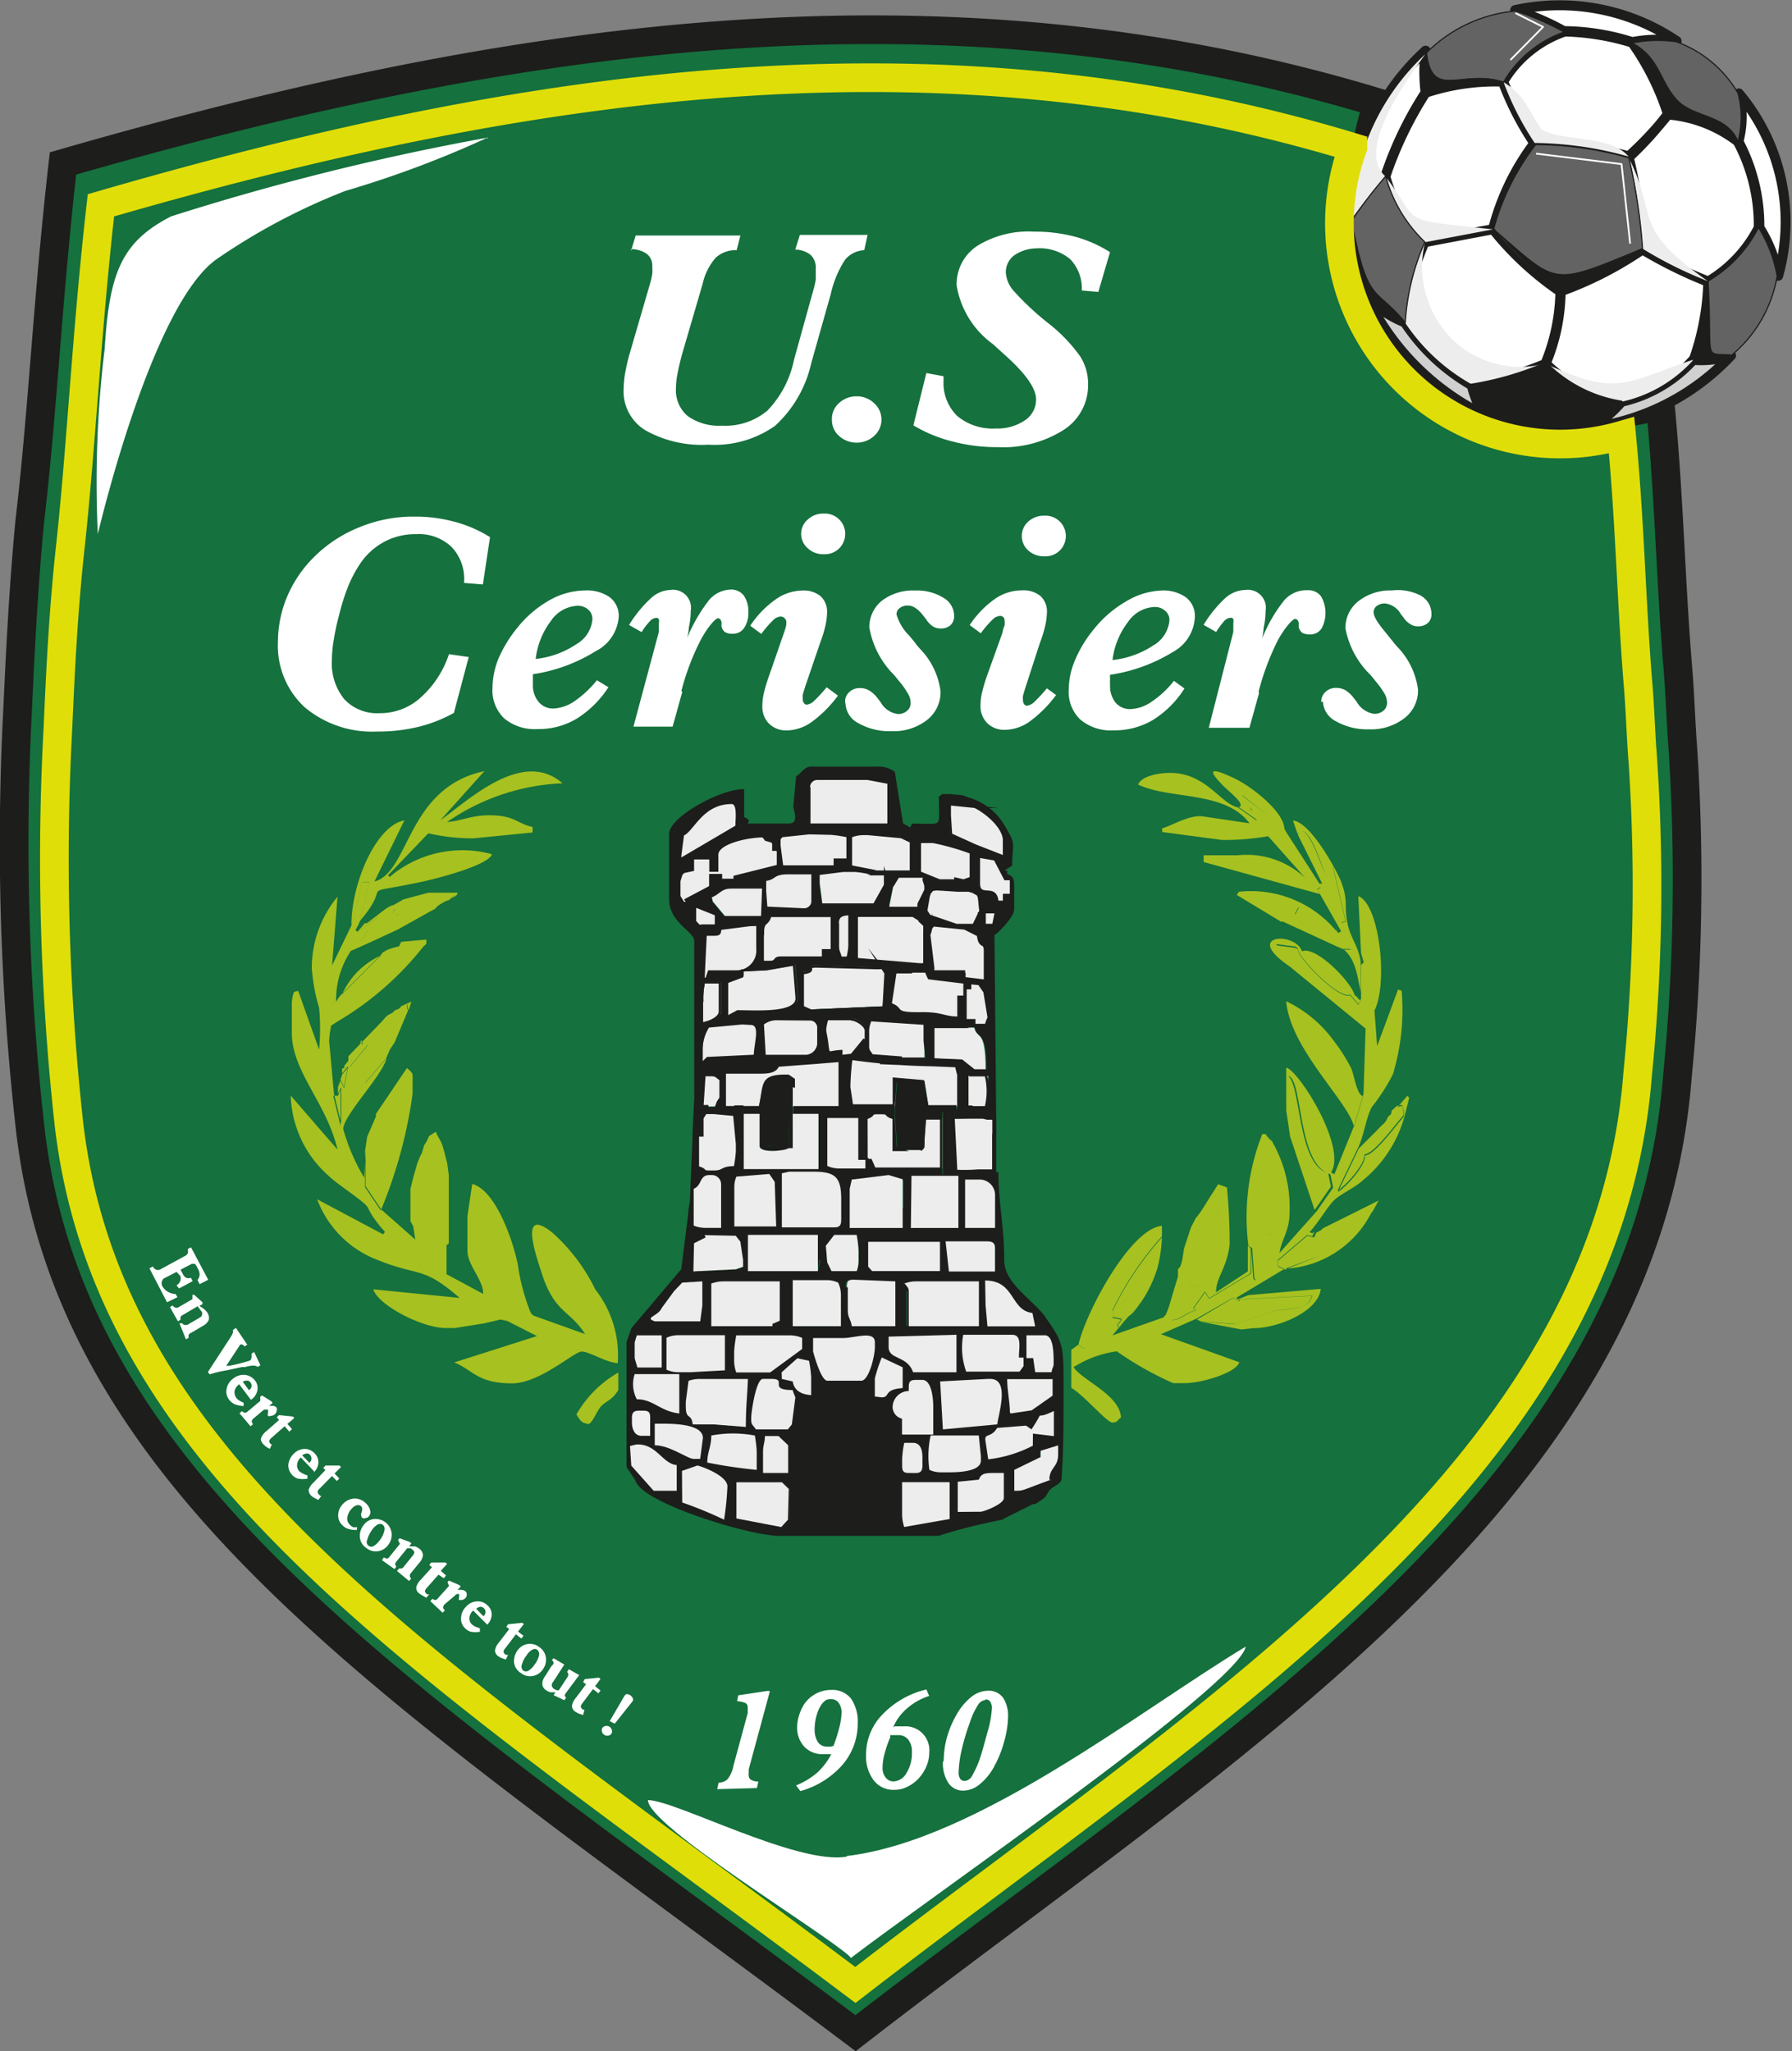 <svg xmlns="http://www.w3.org/2000/svg" width="30.646" height="35.076" viewBox="0 0 30.646 35.076">
  <rect x="0" y="0" width="30.646" height="35.076" fill="#808080" stroke="none"/>
  <g id="Calque_2" data-name="Calque 2" transform="translate(-0.001 0.02)">
    <g id="Calque_1" data-name="Calque 1" transform="translate(0.246 0.072)">
      <path id="Tracé_29" data-name="Tracé 29" d="M1.086,3.53C8.524,1.382,15.994.193,23.575,2.492A3.964,3.964,0,0,0,28.4,7.663c.147,1.547.175,3.04.294,4.491.039.466.05.927.086,1.382a34.346,34.346,0,0,1-.093,5.594c-.551,7.141-7.721,11.459-14.052,16.362C7.156,29.862,1.236,26.317.52,20.014a43.445,43.445,0,0,1-.208-7.1c.047-1.017.1-2.12.208-3.28.2-1.819.294-3.85.551-6.088" transform="translate(-0.25 -0.824)" fill="#15713d"/>
      <path id="Tracé_30" data-name="Tracé 30" d="M1.078,3.52C8.52,1.372,15.99.183,23.571,2.482a3.964,3.964,0,0,0,4.824,5.171c.15,1.547.179,3.044.3,4.494.039.466.05.927.086,1.382a34.352,34.352,0,0,1-.093,5.594c-.551,7.162-7.721,11.459-14.056,16.369C7.148,29.859,1.232,26.31.516,20.011A43.5,43.5,0,0,1,.3,12.91c.047-1.017.1-2.124.211-3.28C.727,7.807.82,5.776,1.078,3.52Z" transform="translate(-0.246 -0.817)" fill="none" stroke="#1d1d1b" stroke-miterlimit="22.93" stroke-width="0.49"/>
      <path id="Tracé_31" data-name="Tracé 31" d="M78.077,4.064l.466.2c0-.168.036-.093.036-.24a1.726,1.726,0,0,0-.118-.662l-.15-.043V3.248l-.15-.158-.315-.315h-.186V2.7h-.623c-.29,0,0,.254.1.516a4.111,4.111,0,0,1,.279.691l.3.043Z" transform="translate(-49.456 -1.759)" fill="#1f2720"/>
      <path id="Tracé_32" data-name="Tracé 32" d="M4.146,13.173S5.062,9.233,6.19,8.46A10.679,10.679,0,0,1,8.382,7.3,17.765,17.765,0,0,0,10.81,6.39,43.291,43.291,0,0,0,5.4,7.736c-.859.44-1.056.985-1.135,2.256a18.958,18.958,0,0,0-.118,3.18" transform="translate(-2.719 -4.128)" fill="#fff"/>
      <path id="Tracé_33" data-name="Tracé 33" d="M38.186,37.168v.62h1.361V37.05L39.189,37h-.859a.143.143,0,0,0-.15.158" transform="translate(-24.594 -23.776)" fill="#ededed"/>
      <path id="Tracé_34" data-name="Tracé 34" d="M32,39.012v.1l.963-.569c0-.125.047-.43-.082-.43-.509,0-.659.473-.834.544Z" transform="translate(-20.629 -24.488)" fill="#ededed"/>
      <path id="Tracé_35" data-name="Tracé 35" d="M40.621,40.267h.616v-.5l-.15-.075L40.5,39.64h-.082a.584.584,0,0,0-.2.039v.526Z" transform="translate(-25.905 -25.471)" fill="#ededed"/>
      <path id="Tracé_36" data-name="Tracé 36" d="M45.151,38.251l-.3-.021h-.115v.19c0,.272-.233.322.021.322l.419.19.487.19v-.3c0-.294-.358-.5-.512-.566" transform="translate(-28.741 -24.566)" fill="#ededed"/>
      <path id="Tracé_37" data-name="Tracé 37" d="M36.77,39.679v.158l.047.358h.9V40.08h.233v-.4a2.184,2.184,0,0,0-.279-.039h-.383Z" transform="translate(-23.69 -25.471)" fill="#ededed"/>
      <path id="Tracé_38" data-name="Tracé 38" d="M36.12,41.625v.5h.673a.143.143,0,0,0,.15-.158V41.51h-.426c-.279,0-.211.093-.4.115" transform="translate(-23.273 -26.671)" fill="#ededed"/>
      <path id="Tracé_39" data-name="Tracé 39" d="M44.068,40.655l.14.032.093-.032v-.473A4.655,4.655,0,0,0,43.674,40H43.42l.021.158v.376l.337.136Z" transform="translate(-27.959 -25.702)" fill="#ededed"/>
      <path id="Tracé_40" data-name="Tracé 40" d="M46.3,41.2c0,.272.29,0,.315.315h.115v-.1h.115v-.276h-.1l-.172-.333L46.3,40.75Z" transform="translate(-29.808 -26.183)" fill="#ededed"/>
      <path id="Tracé_41" data-name="Tracé 41" d="M39.844,41.433h-.233a1.952,1.952,0,0,0-.265-.043h-.2l-.43.054v.165l.047.358h.892l.186-.337Z" transform="translate(-24.942 -26.594)" fill="#ededed"/>
      <path id="Tracé_42" data-name="Tracé 42" d="M32.076,40.38l-.036.115v.276l.036.115h.115l-.036-.054.419-.218v-.2h.168v.082h.233v-.05l.745-.19v-.272h-.082V39.84l-.118-.032-.061-.057c-.269,0-.777.118-.777.315v.272h-.118V40.13h-.3v.2Z" transform="translate(-20.654 -25.541)" fill="#ededed"/>
      <path id="Tracé_43" data-name="Tracé 43" d="M42.079,41.63v.179L42,42.217h.58a1,1,0,0,0,.036-.555l-.244-.032Z" transform="translate(-27.048 -26.748)" fill="#ededed"/>
      <path id="Tracé_44" data-name="Tracé 44" d="M33.5,42.238l.025.093.208.251h.648V42.07c-.172-.075,0,0-.183,0h-.358c-.183,0-.208.1-.358.158" transform="translate(-21.579 -27.009)" fill="#ededed"/>
      <path id="Tracé_45" data-name="Tracé 45" d="M43.878,42.324l-.021.1-.047.272.047.072c.1.125.358.125.462.158h.276l.093-.19.036-.039-.036-.272-.021-.075a6.691,6.691,0,0,0-.788-.021" transform="translate(-28.209 -27.191)" fill="#ededed"/>
      <path id="Tracé_46" data-name="Tracé 46" d="M46.3,43.632h.118l-.082-.043Zm.118-.272v.229h.132l.047-.229Z" transform="translate(-29.808 -27.858)" fill="#f0f0f1"/>
      <path id="Tracé_47" data-name="Tracé 47" d="M32.69,43.174v.218l.068.011h.315v-.186l-.315-.129-.068-.018Z" transform="translate(-21.072 -27.672)" fill="#ededed"/>
      <path id="Tracé_48" data-name="Tracé 48" d="M36,43.836v.512h.115c.14,0,.057-.072.2-.072h.716v-.129h.15V43.56H36.125c-.047.147-.115.086-.115.276" transform="translate(-23.196 -27.987)" fill="#ededed"/>
      <path id="Tracé_49" data-name="Tracé 49" d="M41.38,44.391h.082v-.673l-.082-.072-.115-.086h-.974c-.025.1,0,.107,0,.211v.272c0,.115-.15.107-.047.115v.179l.394.021Z" transform="translate(-25.897 -27.987)" fill="#ededed"/>
      <path id="Tracé_50" data-name="Tracé 50" d="M39.59,43.628v.39c0,.1.025.1.047.2h.118a1.171,1.171,0,0,0,.032-.2V43.47c-.115,0-.2.021-.2.158" transform="translate(-25.501 -27.929)" fill="#ededed"/>
      <path id="Tracé_51" data-name="Tracé 51" d="M33.48,44.054c-.025.072,0,.1-.118.1h-.14l-.032.745.043.021.047-.136h.466A.358.358,0,0,0,34.1,44.4V44h-.115Z" transform="translate(-21.392 -28.269)" fill="#ededed"/>
      <path id="Tracé_52" data-name="Tracé 52" d="M43.942,44.043a.522.522,0,0,1-.032.115l.079.559v.093h.555v.115l.358.043v-.534c0-.158-.093-.032-.118-.265l-.233-.115L43.989,44Z" transform="translate(-28.274 -28.269)" fill="#ededed"/>
      <path id="Tracé_53" data-name="Tracé 53" d="M42.172,46.181l-.082.548c.244.082,0,.165.544.158.358,0,.358.072.616.072V46.6h.082v-.24l-.616-.075-.047-.115h-.5Z" transform="translate(-27.105 -29.662)" fill="#ededed"/>
      <path id="Tracé_54" data-name="Tracé 54" d="M34.994,45.992l-.419.021v.1l-.265.1v.6l.186-.093c.312,0,1.021.05,1.01-.233l-.047-.577Z" transform="translate(-22.111 -29.495)" fill="#ededed"/>
      <path id="Tracé_55" data-name="Tracé 55" d="M39.3,46.014l-.068-.072h-.082L38.1,45.91c-.208,0,.036.082-.233.115V46.6l.14.064,1.239-.054Z" transform="translate(-24.397 -29.495)" fill="#ededed"/>
      <path id="Tracé_56" data-name="Tracé 56" d="M33.11,47.032v.43c.082,0,.315-.082.315-.2v-.5h-.279a1.861,1.861,0,0,0-.036.272" transform="translate(-21.341 -30.041)" fill="#ededed"/>
      <path id="Tracé_57" data-name="Tracé 57" d="M45.732,46.872H45.65v.548h.15V47.5H46a.518.518,0,0,1,.047-.125l-.072-.44-.093-.136h-.15Z" transform="translate(-29.39 -30.067)" fill="#ededed"/>
      <path id="Tracé_58" data-name="Tracé 58" d="M41.587,49.16h.383v-.609l-.927-.061a.509.509,0,0,0-.043.183v.276c0,.082.021.082.068.158Z" transform="translate(-26.406 -31.151)" fill="#ededed"/>
      <path id="Tracé_59" data-name="Tracé 59" d="M36,48.572l.032.548h.716a.226.226,0,0,0,.2-.2v-.272a.143.143,0,0,0-.15-.158h-.551a.387.387,0,0,0-.233.082" transform="translate(-23.196 -31.151)" fill="#ededed"/>
      <path id="Tracé_60" data-name="Tracé 60" d="M33.225,48.763a.716.716,0,0,0-.115.387V49.4l.1-.1.813-.039c0-.222.129-.548-.079-.548H33.8Z" transform="translate(-21.341 -31.299)" fill="#ededed"/>
      <path id="Tracé_61" data-name="Tracé 61" d="M39.241,49.005v.086l.175-.021.208-.254.036.032v-.2c0-.1-.161-.2-.233-.2h-.419c-.057.24-.032.158,0,.4s0,.158.244.147" transform="translate(-25.105 -31.126)" fill="#ededed"/>
      <path id="Tracé_62" data-name="Tracé 62" d="M45.025,49.555c0-.745-.165-.5-.2-.745H44.13v.555l.487.021.208.168Z" transform="translate(-28.415 -31.357)" fill="#ededed"/>
      <path id="Tracé_63" data-name="Tracé 63" d="M34.18,50.765v.473h.58c.093-.4,0-.544.487-.537l.093.064v.473h.824V50.45l-.394.032-.662.054c-.047.115-.186.115-.358.115H34.18Z" transform="translate(-22.028 -32.409)" fill="#ededed"/>
      <path id="Tracé_64" data-name="Tracé 64" d="M45.65,51.1v.555h.082l.315.011-.014-.211v-.229l.014-.125-.315.011Z" transform="translate(-29.39 -32.827)" fill="#ededed"/>
      <path id="Tracé_65" data-name="Tracé 65" d="M33.11,51.674h.233l.036-.082.047-.075V51.2c-.072-.043-.072-.072-.165-.072h-.115Z" transform="translate(-21.341 -32.846)" fill="#ededed"/>
      <path id="Tracé_66" data-name="Tracé 66" d="M40.895,51.219v-.473l.5.043.068.43h.594v-.473l-.082-.072-.047-.147c-.648,0-1.15-.064-1.791-.107a4.655,4.655,0,0,0-.036.483l.047.315Z" transform="translate(-25.828 -32.39)" fill="#ededed"/>
      <path id="Tracé_67" data-name="Tracé 67" d="M41,53.758l.036.115.032.043h1.207v-.859H42l-.036.5-.036.043h-.466v-.544c-.172-.054-.068-.086-.2-.086h-.079c-.129,0-.025.032-.186.086Z" transform="translate(-26.406 -34.027)" fill="#ededed"/>
      <path id="Tracé_68" data-name="Tracé 68" d="M32.962,53.075v.283H32.88V53.9c.165.043.072.075.2.075h.082c.175,0,.118-.075.358-.075a1.611,1.611,0,0,0,.036-.272V53.5l-.047-.5H33Z" transform="translate(-21.193 -34.046)" fill="#ededed"/>
      <path id="Tracé_69" data-name="Tracé 69" d="M36.517,52.632v-.358h.068v-.716a.483.483,0,0,0-.186-.029H36.12V52.6Z" transform="translate(-23.273 -33.102)" fill="#1d1d1b"/>
      <path id="Tracé_70" data-name="Tracé 70" d="M42.31,51.88v.2l.036.5.118.043h.312l.036-.043V51.45h-.466Z" transform="translate(-27.247 -33.051)" fill="#1d1d1b"/>
      <path id="Tracé_71" data-name="Tracé 71" d="M45.543,53.474V53.18l-.616.021h-.161l.036.24.047.358c.115.043-.118.2-.118.358.186,0,.358-.061.544-.061h.269Z" transform="translate(-28.8 -34.162)" fill="#ededed"/>
      <path id="Tracé_72" data-name="Tracé 72" d="M35.821,43.4v-.652h-.029v.609h-.265a2.8,2.8,0,0,1-.458,0,7.237,7.237,0,0,0-.025-.906h.634l-.358-.086-.265.086.021.942Zm-3.842,0,.093.136.021.766h-.716v-.673a.358.358,0,0,1,.036-.179Zm-1.386.716a1.107,1.107,0,0,1,.029-.215l.047-1.124h0V42.7h0l.029-.591V39.429c0-.179-.43-.315-.43-.716V37.6c0-.261.827-.734,1.243-.745v.473c.233.086-.15.115.15.115h.63c.218,0,.1-.261.1-.315l.047-.5c.093-.064.14-.158.233-.158H33.8a.433.433,0,0,1,.29.082l.14.881.15.086.036-.075c.544,0,.466.086.466-.473l.047-.029h.115l.222.018.082.032h0a.967.967,0,0,1,.258.111h0a1,1,0,0,1,.358.358c.2.337.14.254.125.673l-.115.072v.043h.036V38.3c.093.039.115.05.115.2v.39c0,.115-.254.387-.337.43l.036,3.413h-.029v-.279h-.107l-.358-.086.082-.043.286-.072h0c0-.183.032-.358.032-.548H35.7v-.082c0-.745-.165-.5-.2-.745H35.23l-.15-.032v-.072l.15-.054h.082v-.577l-.616-.075-.047-.115h-.233V39.88h-.265v.082h-.165l-.1-.082H33.8l.716-.032H34.6l.082-.283.068.315v.068h.541v.115l.358.043v-.512c0-.158-.093-.029-.118-.261l-.233-.115-.534-.054-.036.043-.115.072v-.115l-.082-.072v-.286l.118.118L34.7,39l.462.158h.276l.093-.19.036-.039v.24h.025l.057.036.147-.036.047-.229h-.161l-.118-.358h-.15v-.662a4.656,4.656,0,0,0-.645-.183h-.226v.523l.337.136h.276v.1l-.43.072-.032.1-.093.158.047-.24v-.075l-.036-.115V38.33h-.44l-.09.15H34l-.047-.19h-.233l.047-.043h.616v-.516l-.15-.075L34,37.6l.047-.358v-.458c0-.147-.233-.158-.383-.158h-.9a.15.15,0,0,0-.161.158v.544a.548.548,0,0,0,.047.2c-.269,0-.548.032-.559.315l-.082-.111L31.9,37.7l-.043-.057H31.5L31.4,37.5c0-.125.047-.43-.082-.43-.509,0-.662.473-.834.544l-.047.358v.251l.1-.1.036.043-.115.125-.036.115v.272l.283.494h.107l-.082.831v.462l.082,1.791H30.9v.072l-.082.129-.079.261.079-.261.082-.129.462.043h-.509l-.036.086v.3H30.74v.544c.158.043.068.075.193.075h.082c.175,0,.115-.075.358-.075a2.084,2.084,0,0,0,.036-.272v-.125l-.047-.5-.462-.043v-.072h.15l.032-.082.047-.075L31.2,41.8v.473h.161v.072H31.5v-.072h.3c.093-.4,0-.548.487-.537l.093.064v.115a.483.483,0,0,0-.186-.032h-.279v1.074h.4V42.6h.068v.358h-.068c-.082.054-.512.086-.5-.039v-.548h-.269v.945h1.278v-.927h-.43v-.115h.942v.064h-.358l.021.276v.67a2.252,2.252,0,0,0,.534.043v-.15h.165l.068.158h.233l.662.115-.082.043-.15.032c0,.251.086.519,0,.519h-.154v-.53L34,43.436l-.627.075-.036.158v.67h.791l-.662.118h-.4l-.143.186v.286l-.115-.086-.047.233v-.62H31.6v.62l-.047-.39-.036.2-.047-.315-.079-.1h-.534l.021.039-.2.1v.483h.068l.1.136-.021.451v.358h-.824v-.086h.774l.036-.272v-.423l-.333.039-.358.448a.172.172,0,0,1-.057.068l-.1.125.054.021v.086h.813v-.358l.021-.451-.1-.136.652-.032.125-.043v-.125l.036-.2.047.39h1.2l.047-.233.115.086.072.147h.43a.516.516,0,0,0,.032-.19v-.158a1.894,1.894,0,0,0-.032-.272l.662-.118h.115V44.02h.15v.308h.813v-.659l-.036-.158-.229-.075v-1.1h.244v-.759l-1.321-.057v-.075h.777v-.315l.036.315c.3.064.637,0,.741.272h-.082v.548h.079l.068.05-.147.064-.233.075.047.949h.7c0,.5.1.913.1,1.49,0,.4.476.673.688.956.337.473.322.491.322,1.268,0,.641,0,1.021-.032,1.533l-.036.043-.115.075-.047.039-.072.118-.047.039-.115.075h-.036l-.544.272a9.561,9.561,0,0,0-1.074.272H32.129c-.509,0-2.346-.566-2.439-.935l-.15-.229v-.383h.047l.254.641.047.032.036.043.082.039.265.043.047-.158c.222,0-.415-.716-.777-.63V48.4l.072.082L29.54,48.4V46.294h0l.082-.236.029-.032h0l.824-.974ZM29.644,46.5v.072l.047.158h.415v-.555h-.4l-.032.111V46.5Zm1.017-1.966Zm0-.716v.487a.448.448,0,0,0,.186.039h.29v-.752a.154.154,0,0,0-.161-.158H30.94c-.14,0-.136.118-.2.19Zm.14-.358Zm-.057-.15V43.29h0Zm1.543.093v.115h-.111v.544h.118v.283h.777c.079,0,.115-.029.115-.125v-.358c0-.38-.1-.473-.476-.473ZM34.26,49.46l.777-.136v-.637H34.36c-.032.261-.115,0-.115.233v.315a.716.716,0,0,0,.036.218m-2.865-.766v.62l.766.147v-.061l.125-.064V48.8l-.118-.115H31.4Zm4.161.5c.047,0,.394-.125.394-.233v-.43h-.15c-.161,0-.233,0-.279.115l-.358.032v.516Zm-5.107-.716v.548c.254.072.566.1.716.294a5.132,5.132,0,0,0,.057-.566c0-.168-.358-.315-.512-.358Zm1.382-.3v.358h.43v-.476l-.165-.158h-.233c0,.125-.032.136-.032.276m2.367.229c0,.093.021.125.115.125h.118c.082,0,.115-.032.115-.125v-.147c0-.125-.032-.24-.161-.24h-.15a1.611,1.611,0,0,0-.036.272Zm2.507.24c0-.208.15-.208.15-.43v-.158l-.3.1v.1l-.423.218v.358c.175,0,.107,0,.63-.19M34.718,47.9a4.214,4.214,0,0,0-.021.577.448.448,0,0,0,.186.043h.161c.186,0,.534-.021.534-.2v-.075l-.036-.358Zm-3.76,0c0,.2-.068.276-.068.462a8.189,8.189,0,0,0,.856.115v-.312a1.608,1.608,0,0,0-.036-.276,1.984,1.984,0,0,0-.741,0m-.963-.039v.2c.254,0,.555.233.662.233h.111l.047-.358c0-.2-.4-.24-.591-.24h-.118Zm6.467.2v-.2l.358.039v-.43c-.383.19-.115-.082-.383.315l-.093-.064-.5.05c-.1.179-.222.086-.2.222l.047.315a2.177,2.177,0,0,0,.766-.233m-6.861-.394c0,.115.047.229.161.229h.15v-.315c0-.082-.021-.115-.115-.115h-.082c-.082,0-.115.032-.115.115ZM34.07,47.4a.2.2,0,0,0,.161.2v.276h.534a1.307,1.307,0,0,1,0-.473c0-.179-.036-.462-.186-.462h-.115c-.129,0-.118.061-.118.186a.279.279,0,0,0-.276.276m-1.708.315.047-.462a1.315,1.315,0,0,1-.047-.129c-.43,0-.082-.186-.358-.186h-.15c-.118,0-.2.566-.2.659v.043c0,.086.036.086.082.158h.548Zm3.681-.774c0,.222.047.358.047.569l.358-.054.358-.251v-.283h-.777m-1.16.021.047.82.927-.082c0-.118.233-.777-.118-.777h-.047Zm-3.355.813.082-.816h-.816a.634.634,0,0,0-.2.029l-.047.358V47.4c0,.251.093.1.118.315h.358Zm-1.844-.92a.8.8,0,0,0,.021.43c.29,0,.408.211.745.244v-.587h-.165v-.086Zm4.215.4c.15,0,.021-.14.358-.158v-.358l-.358-.168a2.864,2.864,0,0,0-.118.358v.315Zm-1.708-.433v.118l.186.039c.021.158.15.222.315.233v-.315a2.085,2.085,0,0,0-.036-.272l-.2-.043ZM30.2,46.219v.548a.476.476,0,0,0,.186.039h.233l.58-.029v-.6h-.813a.476.476,0,0,0-.186.043m6.152-.043v.39h.118l.032.24h.279c.025-.115.036-.072.036-.158,0-.158,0-.473-.15-.473Zm-1.074,0a1.193,1.193,0,0,0,.047.62h.917l.068-.093v-.147h-.082c0-.179.057-.39-.118-.39Zm-2.568.276s.129.5.244.5h.58c.129,0,.233-.419.233-.577v-.082c0-.211-.337-.075-.544-.075h-.516ZM34,46.376c0,.222.315.136.419.43h.741v-.48h-.115v-.158l-.544.043L34,46.2Zm-1.844.222.358-.19v-.19a.587.587,0,0,0-.2-.043H31.4a2.228,2.228,0,0,0-.036.276v.158a.509.509,0,0,0,.036.2h.58v-.039Zm.2-1.346v.788h.824v-.566a.5.5,0,0,0-.047-.2.448.448,0,0,0-.186-.039Zm-1.393.039v.716a6.152,6.152,0,0,0,1.16-.064v-.691h-.963a.584.584,0,0,0-.2.039m4.691-.039v.43l.032.358h.816l-.047-.233c-.383-.043-.29-.555-.813-.555m-2.356.125v.387c0,.136.047.136.068.276h.745v-.788l-.716-.029c-.093,0-.115.029-.115.125m1.042.072v.591h1.225v-.759H34.468a.519.519,0,0,0-.2.039c.047.075.079.075.079.158m-.705-.877V45l.068.075h1.164v-.5Zm2.17.5v-.39c0-.082-.036-.115-.129-.115h-.716l.072.516ZM35.3,43.512v.827h.512v-.555a.265.265,0,0,0-.244-.272Zm-3.223-2.74a.383.383,0,0,0-.229.082l.032.548H32.6a.226.226,0,0,0,.2-.2V40.93a.143.143,0,0,0-.15-.158Zm-.58.072-.58.054a.716.716,0,0,0-.115.387v.254l.1-.1.813-.039c0-.222.129-.548-.082-.548Zm1.859-.072h-.4c-.057.24-.032.158,0,.4s0,.158.244.147V41.4l.175-.021.208-.254.036.032v-.2c0-.1-.161-.2-.233-.2M30.829,40.4v.43c.082,0,.312-.082.312-.2v-.5h-.276a1.475,1.475,0,0,0-.036.272m1.579-.577-.466.082-.419.021v.1l-.265.1v.6l.186-.1c.312,0,1.021.054,1.01-.229Zm-.777-.659-.5.064c-.021.072,0,.1-.115.1h-.14l-.036.745.047.021.047-.136H31.4a.358.358,0,0,0,.358-.387v-.412Zm1.508-.021v.38c0,.1.025.1.047.2H33.3a1.074,1.074,0,0,0,.032-.2v-.548c-.115,0-.2.021-.2.158m-1.286.147v.516h.115c.14,0,.057-.075.2-.075h.716v-.125h.15v-.587H31.979c-.047.147-.115.086-.115.272m2.786-.716-.047.24.093-.158.068-.082.394-.093v-.1l.14.032.093-.032v.19l.15.082.118.276v.244h.133l-.115.043-.1-.043v-.229l-.036.039.036-.039-.036-.358H35.18l-.462-.032-.025.115-.047.276.047.072-.047-.072-.115-.129v.276l.082.072-.082-.072L34.417,39h-.963v.741l1.074.09h.082v-.548l.115-.072.036-.043-.036.043a.522.522,0,0,1-.032.115l.072.559v.064l.269.018h-.276V39.88l-.068-.315-.082.283h-.082l-.716.032-1.046-.032c-.208,0,.036.082-.233.115v.577l.14.064,1.239-.054.036-.587-.061-.082.068.082h.165V39.88h.265v.082h-.265l-.082.544c.244.086,0,.168.544.158.358,0,.358.075.616.075v-.358h.082v.358h-.082l-.15.054v.072l.15.032h-.43v.555l.487.021.211.168h.2v.082a1.135,1.135,0,0,1,0,.548l-.122.036-.061.021-.086-.057h.269a1.135,1.135,0,0,0,0-.548h-.269c-.1-.283-.44-.208-.741-.272l-.036-.315v-.294l-.927-.061a.509.509,0,0,0-.043.172v.276c0,.082.021.082.068.158l.512.039H33.83V41.5l1.325.064.032.132.082.075-.082-.075-.032-.143a10.962,10.962,0,0,1-1.791-.107,4.655,4.655,0,0,0-.036.483l.047.315h.716v-.458l.5.043.068.43h.483v.075H34.9v1.1l.229.075.036.158-.036-.158L34.9,43.44h-.315l-.082.043-.15.032.15-.032.082-.043-.662-.115H34.9v-.859h-.279l-.036.5-.036.043.036-.043V41.832H34.12l-.032.43v.2l.032.5.118.043h-.15v-.544c-.175-.054-.072-.086-.2-.086h-.079c-.129,0-.025.032-.186.086v.716l.068.158-.047-.172h-.165v-.716h-.526v.147l-.025-.261h.358v-.064h-.118v-.788l-.394.032-.662.054c-.047.115-.186.115-.358.115H31.2V41.8l-.072.315-.047.075-.032.082.032-.082.047-.075V41.8c-.068-.043-.068-.075-.161-.075h-.115l-.036.548h0l-.082-1.791v-.483l.082-.831h.233v-.19l-.358-.143v.308l.064.025-.068-.072-.269-.433.036.118h.115l-.036-.054.419-.222v-.2h.183v.082h.233v-.054l.741-.186v-.272h-.079v-.143l-.118-.032-.061-.057c-.269,0-.781.115-.781.315v.272h-.115v-.208h-.3v.2l-.2.043-.036.115.036-.115.115-.125-.036-.043-.1.1v-.158l.963-.566.093.147h.358l.032.043L32,37.7l.068.125c0-.283.29-.315.559-.315a.548.548,0,0,1-.047-.2v-.526a.15.15,0,0,1,.161-.158h.9c.15,0,.383,0,.383.158v.473l-.047.358.244.043.15.075-.15-.075-.58-.057h-.082a.587.587,0,0,0-.2.043v.512l.383.075-.047.043a1.951,1.951,0,0,0-.265-.043h-.2l-.43.054v.165l.047.358h.91l.186-.333v-.19l.05.165h.072l.047-.075.115-.082h-.086l-.029.072-.047.1-.072.34v.061h.523V38.8l.118-.24v-.075l-.036-.115.036.115Zm-1.278,4.949-.036.158.036-.158.63-.075.233.075L34,43.436ZM31.5,42.262h-.118v.072H31.5Zm.358-3.746h-.548c-.186,0-.208.107-.358.158l.021.1.211.251h.655Zm.43-.244c-.279,0-.211.093-.4.115v.19l.021.29.641.025a.143.143,0,0,0,.15-.158v-.462Zm.358-.684-.512.054V37.8l.047.358h.9V38.04H33.3v-.4a2.174,2.174,0,0,0-.279-.043Zm0-.766v.62H34v-.716l-.358-.068h-.859a.143.143,0,0,0-.15.158m2.75,3.33v.093H35.3v.548h.154v.082h.2a.518.518,0,0,1,.047-.125l-.072-.44-.093-.136Zm.082-3.015h0c-.14,0-.29-.032-.43-.039v.186l.021.326.419.19.487.19v-.3C35.943,37.445,35.628,37.205,35.467,37.13Zm.068.852v.466c0,.272.29,0,.315.315h.115v-.118h.118v-.272h-.1l-.175-.337Z" transform="translate(-19.05 -23.433)" fill="#1d1d1b"/>
      <path id="Tracé_73" data-name="Tracé 73" d="M35.821,43.4v-.652h-.029v.609h-.265a2.8,2.8,0,0,1-.458,0,7.191,7.191,0,0,0-.021-.906h.63l-.358-.086-.269.086.025.942Zm-3.842,0,.093.136.021.766h-.716v-.673a.358.358,0,0,1,.036-.179Zm-1.386.716a1.107,1.107,0,0,1,.029-.215l.047-1.124h0V42.7h0l.029-.591V39.429c0-.175-.43-.315-.43-.716V37.6c0-.261.827-.734,1.243-.745v.473c.233.082-.15.115.154.115h.627c.218,0,.1-.261.1-.315l.047-.5c.093-.064.14-.158.233-.158H33.8a.433.433,0,0,1,.29.082l.14.881.15.086.036-.075c.544,0,.466.086.466-.473l.047-.032h.115l.222.021.082.032h0a.967.967,0,0,1,.258.111h0a.974.974,0,0,1,.358.358c.2.337.14.251.129.673l-.118.072v.043h.036V38.3c.093.039.118.05.118.2v.39c0,.115-.258.387-.337.43l.032,3.427h-.029v-.279h-.107l-.358-.086.079-.043.286-.072h0c0-.183.036-.358.036-.548h-.036v-.082c0-.745-.165-.5-.2-.745h-.269l-.15-.032v-.072l.15-.054h.082v-.591l-.616-.075-.047-.115h-.233V39.88h-.265v.086h-.165l-.1-.086H33.8l.716-.029H34.6l.082-.286.068.315v.072h.541v.115l.358.043v-.516c0-.158-.093-.032-.118-.261l-.229-.115-.537-.054-.036.043-.115.072v-.115l-.082-.075v-.283l.118.118L34.7,39l.462.158h.294l.09-.19.036-.039v.24H35.6l.057.036.132-.036.047-.229h-.161l-.118-.358h-.15v-.662a4.261,4.261,0,0,0-.645-.183h-.226v.523l.337.136h.276v.093l-.43.072-.032.107-.093.158.047-.24v-.075l-.036-.115V38.33h-.44l-.09.15H34l-.047-.19h-.233l.047-.043h.616v-.516l-.15-.072L34,37.6l.047-.358v-.462c0-.147-.233-.154-.383-.154h-.9a.15.15,0,0,0-.161.154v.548a.548.548,0,0,0,.047.2c-.269,0-.548.029-.559.315l-.082-.111L31.9,37.7l-.043-.061H31.5L31.4,37.5c0-.125.047-.43-.082-.43-.509,0-.662.473-.834.544l-.047.358v.251l.1-.1.036.043-.115.125-.036.115v.272l.283.494h.107l-.082.831v.462l.082,1.791H30.9v.072l-.082.129-.079.261.079-.261.082-.129.462.043h-.509l-.036.086v.3H30.74v.544c.158.043.068.075.193.075h.082c.175,0,.115-.075.358-.075a2.084,2.084,0,0,0,.036-.272v-.125l-.047-.5-.462-.043v-.072h.15l.032-.086.047-.072L31.2,41.8v.473h.161v.072H31.5v-.072h.3c.093-.4,0-.548.487-.537l.093.064v.115a.483.483,0,0,0-.186-.032h-.279v1.074h.4V42.6h.068v.358h-.068c-.082.054-.512.086-.5-.039v-.548h-.269v.945h1.278v-.927h-.43v-.115h.942v.064h-.358l.021.276v.67a2.267,2.267,0,0,0,.537.043v-.15h.161l.068.158h.233l.662.115-.082.043-.15.032c0,.251.086.519,0,.519h-.154v-.53L34,43.436l-.627.075-.036.158v.67h.791l-.662.118h-.4l-.143.186v.286l-.115-.086-.047.233v-.62H31.6v.62l-.047-.39-.036.2-.047-.315-.079-.1h-.534l.021.039-.2.1v.483h.068l.1.136-.021.451v.358h-.824v-.086h.774l.036-.272v-.423l-.333.039-.358.448a.172.172,0,0,1-.057.068l-.1.125.054.021v.086h.813v-.358l.021-.451-.1-.136.652-.032.125-.043v-.125l.036-.2.047.39h1.2l.047-.233.115.086.072.147h.43a.512.512,0,0,0,.036-.19v-.158a1.862,1.862,0,0,0-.036-.272l.662-.118h.115V44.02h.15v.308h.813v-.659l-.036-.158-.229-.075v-1.1h.244v-.763l-1.321-.054v-.075h.777v-.315l.036.315c.3.064.637,0,.741.272h-.079v.548h.075l.068.047-.143.068-.236.075.047.949h.7c0,.5.1.913.1,1.49,0,.4.476.673.688.956.337.473.326.491.326,1.268,0,.641,0,1.021-.036,1.533l-.036.043-.115.075-.047.039-.072.118-.047.039-.115.075h-.036l-.544.272a9.561,9.561,0,0,0-1.074.272H32.129c-.509,0-2.346-.566-2.439-.935l-.15-.229v-.383h.047l.254.641.047.032.036.043.082.039.265.043.047-.158c.222,0-.415-.716-.777-.63V48.4l.072.086L29.54,48.4V46.294h0l.082-.236.029-.032h0l.824-.974Zm-.949,2.392v.068l.047.158h.415v-.551h-.4l-.032.107V46.5Zm1.017-1.97Zm0-.716v.487a.448.448,0,0,0,.186.039h.29v-.752a.154.154,0,0,0-.161-.158H30.94c-.14,0-.136.118-.2.19Zm.14-.358Zm-.057-.15V43.29h0Zm1.543.093v.115h-.111v.544h.118v.283h.777c.082,0,.115-.029.115-.125v-.358c0-.376-.1-.469-.476-.469ZM34.26,49.46l.777-.136v-.637H34.36c-.032.265-.115,0-.115.233v.315a.716.716,0,0,0,.021.218Zm-2.865-.766v.62l.766.147V49.4l.125-.064v-.526l-.118-.115H31.4Zm4.183.5c.047,0,.394-.125.394-.233v-.43h-.15c-.161,0-.233,0-.279.115l-.358.032v.516Zm-5.107-.716v.544c.254.072.566.1.716.294a5.045,5.045,0,0,0,.057-.566c0-.168-.358-.315-.512-.358Zm1.382-.3v.358h.43v-.476l-.165-.158h-.233C31.9,48.024,31.853,48.034,31.853,48.174Zm2.367.229c0,.093.025.125.115.125h.118c.082,0,.115-.032.115-.125v-.147c0-.125-.032-.24-.161-.24h-.15a2.083,2.083,0,0,0-.036.272Zm2.507.24c0-.208.15-.208.15-.43v-.158l-.3.1v.1l-.423.218v.358c.147,0,.079,0,.6-.19ZM34.718,47.9a4.236,4.236,0,0,0-.021.577.516.516,0,0,0,.186.039h.161c.186,0,.534-.021.534-.2v-.075l-.036-.358Zm-3.76,0c0,.2-.068.276-.068.462a8.139,8.139,0,0,0,.856.115V48.16a1.608,1.608,0,0,0-.036-.276,2.063,2.063,0,0,0-.741.014Zm-.963-.039v.2c.254,0,.555.233.662.233h.122l.047-.358c0-.2-.4-.24-.591-.24h-.118Zm6.467.2v-.2l.358.039v-.43c-.383.19-.115-.082-.383.315l-.093-.064-.487.039c-.1.179-.222.086-.2.222l.047.315a2.177,2.177,0,0,0,.766-.24Zm-6.851-.387c0,.115.047.229.161.229h.15v-.315c0-.082-.021-.115-.115-.115h-.082c-.082,0-.115.032-.115.115ZM34.07,47.4a.2.2,0,0,0,.161.2v.276h.534a1.307,1.307,0,0,1,0-.473c0-.179-.036-.462-.186-.462h-.115c-.129,0-.118.061-.118.186A.279.279,0,0,0,34.07,47.4Zm-1.708.315.047-.462a1.315,1.315,0,0,1-.047-.129c-.43,0-.082-.186-.358-.186h-.15c-.118,0-.2.566-.2.659v.043c0,.086.032.086.079.158h.548Zm3.681-.77c0,.218.047.358.047.566l.358-.054.358-.251v-.283C36.566,46.924,36.3,46.924,36.043,46.946Zm-1.16,0,.047.82.927-.082c0-.118.233-.777-.115-.777H35.7Zm-3.37.813.082-.816h-.816a.634.634,0,0,0-.2.029l-.047.358V47.4c0,.251.093.1.118.315h.358Zm-1.844-.92a.8.8,0,0,0,.021.43c.29,0,.408.211.745.244v-.587h-.165v-.086Zm4.215.4c.15,0,.021-.14.358-.158v-.358l-.358-.168a2.864,2.864,0,0,0-.118.358v.315Zm-1.708-.433v.118l.186.039c.025.158.15.222.315.233v-.315a2.085,2.085,0,0,0-.036-.272l-.2-.043ZM30.2,46.219v.548a.476.476,0,0,0,.186.039h.233l.58-.029v-.6h-.813a.476.476,0,0,0-.186.039Zm6.152-.039v.387h.118l.036.24h.276c.025-.115.036-.072.036-.158,0-.158,0-.469-.15-.469Zm-1.074,0a1.182,1.182,0,0,0,.047.616h.917l.068-.093v-.147h-.082c0-.179.057-.387-.115-.387Zm-2.568.272s.129.5.244.5h.58c.125,0,.229-.419.229-.577v-.082c0-.211-.337-.075-.544-.075h-.512ZM34,46.376c0,.222.315.136.419.43h.741v-.48h-.115v-.154l-.544.039L34,46.2Zm-1.844.222.358-.19v-.19a.552.552,0,0,0-.2-.039H31.4a2.084,2.084,0,0,0-.036.272v.158a.509.509,0,0,0,.036.2h.58v-.039Zm.2-1.346v.788h.824v-.566a.5.5,0,0,0-.047-.2.448.448,0,0,0-.186-.039Zm-1.393.039v.716a6.152,6.152,0,0,0,1.16-.064v-.691h-.963a.584.584,0,0,0-.2.021Zm4.691-.039v.43l.036.358h.813l-.047-.233C36.09,45.746,36.183,45.252,35.66,45.252Zm-2.356.125v.387c0,.136.047.136.068.276h.745v-.788l-.716-.029c-.075.029-.1.029-.1.136Zm1.042.072v.591h1.2v-.788H34.468a.519.519,0,0,0-.2.039c.043.057.09.057.09.14Zm-.7-.877V45l.068.075h1.164v-.5Zm2.17.5v-.39c0-.082-.032-.115-.125-.115h-.716l.072.516Zm-.509-1.565v.827h.509v-.555a.265.265,0,0,0-.244-.272Zm-3.223-2.74a.383.383,0,0,0-.229.082l.032.548H32.6a.226.226,0,0,0,.2-.2V40.93a.143.143,0,0,0-.15-.158Zm-.58.072-.58.054a.716.716,0,0,0-.115.387v.254l.1-.1.813-.039c0-.222.129-.548-.079-.548Zm1.859-.072h-.408c-.057.24-.032.158,0,.4s0,.158.244.147V41.4l.175-.021.208-.254.036.032v-.2c-.011-.09-.172-.183-.244-.183Zm-2.553-.358v.43c.082,0,.312-.082.312-.2v-.5h-.276a1.475,1.475,0,0,0-.025.283Zm1.579-.577-.466.082-.419.021v.1l-.265.1v.6l.186-.1c.312,0,1.021.054,1.01-.229Zm-.756-.673-.5.064c-.021.072,0,.1-.115.1h-.14l-.036.745.047.021.047-.136H31.4a.358.358,0,0,0,.358-.39v-.408Zm1.508-.021v.38c0,.1.025.1.047.2H33.3a1.074,1.074,0,0,0,.032-.2v-.548c-.115.011-.2.021-.2.158Zm-1.286.136v.516h.115c.14,0,.057-.075.2-.075h.716v-.125h.15v-.587H31.979C31.932,39.164,31.853,39.089,31.853,39.279Zm2.786-.716-.047.24.093-.158.068-.082.394-.1v-.093l.14.032.093-.032v.19l.15.082.118.276v.244h.143l-.115.043-.1-.043v-.229l-.036.039.036-.039-.036-.358H35.18l-.462-.032-.029.115-.047.276.047.072-.047-.072-.111-.129v.272l.082.075-.082-.075L34.417,39h-.96v.741l1.074.09h.082v-.548l.115-.072.036-.043-.036.043a.522.522,0,0,1-.032.115l.068.559v.068l.269.018h-.272v-.075l-.068-.315-.082.286h-.082l-.716.029-1.046-.029c-.208,0,.036.082-.233.115v.577l.14.064,1.243-.054.032-.587-.064-.1.068.086h.165V39.88h.265v.086h-.265l-.082.544c.244.086,0,.168.544.158.358,0,.358.075.616.075v-.358h.082v.358h-.082l-.15.054v.072l.15.032h-.43v.555l.487.021.211.168h.2v.082a1.135,1.135,0,0,1,0,.548l-.118.032-.064.025-.086-.057h.269a1.135,1.135,0,0,0,0-.548h-.269c-.1-.283-.44-.208-.741-.272l-.036-.315v-.294l-.927-.061a.508.508,0,0,0-.043.168v.276c0,.082.021.082.068.158l.512.039H33.83V41.5l1.325.064.032.132.082.075-.082-.075-.032-.143a10.962,10.962,0,0,1-1.791-.107,4.655,4.655,0,0,0-.036.483l.047.315h.716v-.458l.5.043.072.43h.48v.075H34.9v1.1l.229.075.036.158-.036-.158L34.9,43.44h-.315l-.082.043-.15.032.15-.032.082-.043-.662-.115H34.9v-.859h-.279l-.036.5-.036.043.036-.043V41.832H34.12l-.032.43v.2l.032.5.118.043h-.15v-.544c-.175-.054-.072-.086-.2-.086h-.082c-.129,0-.025.032-.186.086v.716l.068.158-.047-.172h-.161v-.716h-.537v.147l-.018-.261h.358v-.064h-.118v-.788l-.394.032-.662.05c-.047.118-.186.118-.358.118H31.2V41.8l-.072.315-.047.072-.032.086.032-.086.047-.072V41.8c-.068-.043-.068-.075-.161-.075h-.115l-.036.548h0l-.082-1.791v-.483l.082-.831h.233v-.19l-.358-.143v.308l.064.025-.068-.075-.269-.43.036.118h.115l-.036-.054.419-.222v-.2h.183v.082h.233v-.054l.741-.186v-.276h-.079v-.14l-.118-.029-.061-.061c-.269,0-.781.115-.781.315v.272h-.115v-.211h-.3v.2l-.2.043-.036.115.036-.115.115-.125-.036-.043-.1.1V38.04l.963-.566.093.147h.358l.032.043.118.029.068.129c0-.286.29-.315.559-.315a.548.548,0,0,1-.047-.2v-.526a.15.15,0,0,1,.161-.154h.9c.15,0,.383,0,.383.154v.473l-.047.358.244.043.15.072-.15-.072-.58-.054h-.082a.587.587,0,0,0-.2.043v.512l.383.075-.047.043a1.862,1.862,0,0,0-.265-.043h-.2l-.43.054v.165l.047.358h.91l.186-.333v-.19l.05.165h.072l.047-.075.115-.082h-.086l-.029.072-.047.1-.072.34v.061h.523V38.8l.118-.24v-.075l-.036-.115.036.115Zm-1.268,4.949-.036.158.036-.158.63-.075.233.075L34,43.436ZM31.5,42.262h-.118v.072H31.5Zm.358-3.746h-.548c-.186,0-.208.107-.358.158l.021.1.211.251h.655Zm.43-.244c-.279,0-.211.093-.4.115v.19l.021.286.641.029a.143.143,0,0,0,.15-.158v-.462Zm.358-.684-.512.054V37.8l.047.358h.9V38.04H33.3v-.4a2.174,2.174,0,0,0-.279-.043Zm0-.766v.62H34v-.716l-.358-.068h-.859a.143.143,0,0,0-.143.165Zm2.75,3.33v.086h-.079v.548h.15v.082h.2a.518.518,0,0,1,.047-.125l-.072-.44-.093-.136Zm.082-3.015h0l-.43-.043v.19l.021.326.419.19.487.19v-.3C35.95,37.452,35.635,37.212,35.474,37.137Zm.068.852v.458c0,.272.294,0,.315.315h.115v-.118h.118v-.272h-.1l-.175-.337Z" transform="translate(-19.05 -23.433)" fill="none" stroke="#1d1d1b" stroke-miterlimit="22.93" stroke-width="0.04"/>
      <path id="Tracé_74" data-name="Tracé 74" d="M39.07,53.35v.67a.476.476,0,0,0,.186.043h.466v-.147H39.6V53.2H39.07Z" transform="translate(-25.167 -34.175)" fill="#ededed"/>
      <path id="Tracé_75" data-name="Tracé 75" d="M35.918,53v.587H35.85c-.082.054-.512.086-.5-.039V53H35.08v.945h1.278V53Z" transform="translate(-22.606 -34.046)" fill="#ededed"/>
      <path id="Tracé_76" data-name="Tracé 76" d="M32.69,56.162v.63a.552.552,0,0,0,.186.039h.283v-.745a.158.158,0,0,0-.165-.158h-.036c-.172,0-.125.179-.265.233" transform="translate(-21.072 -35.927)" fill="#ededed"/>
      <path id="Tracé_77" data-name="Tracé 77" d="M40.176,56.005l-.036.158v.67h.906V56l-.24-.072Z" transform="translate(-25.854 -35.927)" fill="#ededed"/>
      <path id="Tracé_78" data-name="Tracé 78" d="M45.65,56.967h.512v-.555a.265.265,0,0,0-.244-.272H45.65Z" transform="translate(-29.39 -36.062)" fill="#ededed"/>
      <path id="Tracé_79" data-name="Tracé 79" d="M34.666,55.91a.419.419,0,0,0-.036.179v.673h.716L35.321,56l-.093-.136Z" transform="translate(-22.317 -35.882)" fill="#ededed"/>
      <path id="Tracé_80" data-name="Tracé 80" d="M36.9,55.789v.924h.9c.082,0,.115-.029.115-.125v-.358c0-.376-.1-.469-.476-.469h-.415Z" transform="translate(-23.774 -35.818)" fill="#ededed"/>
      <path id="Tracé_81" data-name="Tracé 81" d="M43.071,55.96l-.011.892h.813V55.96Z" transform="translate(-27.728 -35.946)" fill="#ededed"/>
      <path id="Tracé_82" data-name="Tracé 82" d="M39.025,59.253l.072.147h.43a.516.516,0,0,0,.032-.19v-.158a1.894,1.894,0,0,0-.032-.272h-.383L39,58.966Z" transform="translate(-25.122 -37.756)" fill="#ededed"/>
      <path id="Tracé_83" data-name="Tracé 83" d="M44.777,59.612h.788v-.4c0-.082-.036-.115-.129-.115H44.72Z" transform="translate(-28.794 -37.962)" fill="#ededed"/>
      <path id="Tracé_84" data-name="Tracé 84" d="M41.02,59.53l.068.075h1.16v-.5H41.02Z" transform="translate(-26.418 -37.962)" fill="#ededed"/>
      <path id="Tracé_85" data-name="Tracé 85" d="M32.758,59.4l.652-.032.125-.043V59.21l-.047-.315-.079-.1-.534-.011.021.039-.2.1-.011.483Z" transform="translate(-21.072 -37.756)" fill="#ededed"/>
      <rect id="Rectangle_15" data-name="Rectangle 15" width="1.196" height="0.62" transform="translate(12.546 21.024)" fill="#ededed"/>
      <path id="Tracé_86" data-name="Tracé 86" d="M33.53,61.021v.745h1.046v-.039l.125-.054V61h-.974a.584.584,0,0,0-.2.039" transform="translate(-21.611 -39.181)" fill="#ededed"/>
      <path id="Tracé_87" data-name="Tracé 87" d="M51.635,46.043l.032-.032.036-.043.047-.039.036-.032.036-.043a2.113,2.113,0,0,0,.383-.716,2.439,2.439,0,0,0,.079-.716v.186a5.358,5.358,0,0,0-.845,1.261v.115l.161.032-.082.1.036.039Zm.648-1.637v.186a5.358,5.358,0,0,0-.845,1.261v.115L51.6,46l-.082.1.036.039.082-.093.032-.032.036-.043.047-.039.036-.032.036-.043-.036.043-.036.032-.047.039-.036.043-.032.032-.2.24c-.129-.05-.358.38-.58.158.125-.555.892-1.995,1.432-2.034m.662-.244.387-.419.025.032-.036.19-.6,1.432.057.043.115-.021v.072l.118.043-.2.283.047.032c-.211.043-.326.261-.548.115l.036-.039.047-.118.115-.387.036-.115.082-.315.032-.2.118-.358.082-.158.032-.039Zm-.383.988.036-.043Zm.315.859.068.032.58.043s.591-.2.673-.222c.279-.064.58,0,.652-.261l-1.243.061V45.7l-.1-.061Zm.068-1.848-.036.086-.032.039-.082.158.082-.158.032-.039.036-.086.387-.419.025.032-.036.19-.6,1.432.057.043.115-.021v.072l.118.043.068.115.716-.43v-.43l-.047-.043v.44l-.544.358c0-.261.186-.408.233-.816a9.717,9.717,0,0,0-.047-.978l-.15-.054Zm.813.587A3.87,3.87,0,0,1,54,42.842h.057l.032.032.036.039.047.043-.14.859.025.469a2.234,2.234,0,0,0,.032.276l.118-.021.036.021-.036.358h.047l-.358.423-.032-.032-.036-.516Zm1.275-.3-.032.032-.082.043-.036.082-.118-.029-.5.426v.1l.115.054L55,44.915c.021-.251.659-.566.859-.716l.032-.043.1-.179Zm-.627-2.005v-.616c.265.072.161,1.522.716,1.68l.047.229-.279.4-.419-1.257Zm1.9-.072-.047.043-.032.029-.032.054-.047.043-.036.072-.036.043-.047.043-.032.032-.036.039-.315.315-.358.745c.129-.082.466-.43.466-.627.161,0,.544-.537.662-.662,0-.168,0-.211-.118-.158m-.741.358.161-.548c-.115-.039-.15-.376-.208-.491a2.9,2.9,0,0,0-.29-.455,2.149,2.149,0,0,0-.816-.68c.068.816,1.074,1.73,1.16,2.149m-2.628,3.33.58.043s.591-.2.673-.222c.279-.064.58,0,.652-.261l-1.243.061V45.7l-.1-.061-.627.358-.673.294.021-.043,1.382.494c-.047.179-.637.358-.931.358h-.2a5.621,5.621,0,0,1-.963-.544,1.841,1.841,0,0,0-.741.272c.175.24.788.473.813.859-.072.054-.057.086-.15.086s-.5-.483-.7-.591v-.652l.118-.086c.208.222.451-.208.58-.158l.892-.315.036-.039.047-.118.115-.387.036-.115v-.158l.036-.043.047-.115.032-.2-.032.2-.082.315-.036.115-.115.387-.047.118-.036.039c.222.147.337-.072.548-.115l-.047-.032.2-.283.068.115.716-.43v-.43l.036.516.032.032.358-.423h-.047l.036-.358-.036-.021-.118.021a2.235,2.235,0,0,1-.018-.276l-.025-.473.14-.859-.047-.043-.036-.039-.032-.018h0l.032.032.036.039.047.043a2.263,2.263,0,0,1,.3,1.074v.115c0,.358-.14.473-.172.716l.637-.716.279-.4-.047-.229c-.569-.158-.466-1.608-.716-1.68v.616l.079.433-.118-.458v-.734c.218.054,1.042,1.364.766,1.791l.057.032.337-.827.161-.548.036-1.132.15-.315.047.63.358-.967.061.021a3.81,3.81,0,0,1-.15,1.432,3.409,3.409,0,0,1-.358.555c-.093.158-.14.5-.233.691l-.358.745c.129-.082.466-.43.466-.627.161,0,.544-.537.662-.662,0-.168,0-.211-.118-.158l-.047.043-.032.029-.014.054-.047.043-.036.072-.036.043-.047.043-.032.032-.036.039.036-.039.032-.032.047-.043.036-.043.036-.072.047-.043.036-.043.032-.029.047-.043.165-.19.032.032-.079.315a2.149,2.149,0,0,1-.716,1.1c-.15.136-.4.24-.509.358s-.247.358-.4.526l.047.021.036-.032.082-.043.032-.032-.032.032-.082.043-.036.082-.09-.021-.5.426v.1l.115.054L55,44.915c.021-.251.659-.566.859-.716l.032-.043-.032.043a1.754,1.754,0,0,1-1.475.945l-.824.494.021.029.186-.072L55,45.488c-.036.38-.716.673-1.16.673l-.2.021Zm2.75-5.511-.047.082-.14-.165c-.2.093-.938-.684-.892-.788l-.047-.032-.326-.043.254.4c-.859-.569.072-.62.186-.276.233-.1.838.516.9.748l.047.039.032.043Zm-1.2-.544-.254-.38.326.043.047.021c-.047.1.695.881.892.788l.14.165.047-.082v-.6l.047-.043-.047-.158-.047-.974c.358.125.512,1.468.279,1.952l-.15.315Zm1.128.512-.047-.039.047.039.032.043Zm-1.243-2.9.036.075-.036-.075c-.025-.3-.58-.716-.834-.838s-.569-.254-.244.082c.1.115.44.358.3.4l.326.229-.236-.355-.025.032.165.136-.047.021-.15-.147.032-.115Zm.233.118.415.834h-.047l-.573-.888-.036-.075-.716-.544-.032.115.15.147.047-.021-.129-.136v-.029l.222.358-.326-.229c-.3-.064-.548-.591-1.16-.591-.2,0-.487.054-.548.2.548.261,1.486.1,1.905.662l-.777-.115c-.244-.043-.548.158-.716.2v.064l1.021.136a4.39,4.39,0,0,0,.791-.064l.637.716a1.465,1.465,0,0,0-1.16-.39h-.58v.115l1.987.548-.047-.086.057-.029.358.6.072-.021-.222-.945-.14.093c-.115-.229-.218-.648-.415-.716Zm.659,1.647a1.9,1.9,0,0,0-1.669-.673l-.036.054.766.462.3-.254-.068.129.716.283c.118.179.025-.107.233.315h-.115l-.129-.054.118.043c.208.175.233.419.3.734v-.462c0-.244-.172-.462-.218-.673-.082-.358.021-.4-.129-.777-.115-.261-.534-1-.813-1.017l.082.233.047-.075c.2.054.3.473.415.716l.14-.093.222.945-.072.021-.358-.6-.057.029.047.086.358.63-.047.032Zm.466.544-.047-.158Zm-1.4-.716.938.433.118.043h.115c-.208-.423-.115-.136-.233-.315l-.716-.283.068-.129Z" transform="translate(-32.658 -23.541)" fill="#a7c120"/>
      <path id="Tracé_88" data-name="Tracé 88" d="M37.42,61.728h.824v-.544a.5.5,0,0,0-.047-.2.448.448,0,0,0-.186-.043H37.42Z" transform="translate(-24.108 -39.143)" fill="#ededed"/>
      <path id="Tracé_89" data-name="Tracé 89" d="M31.174,61.021l-.14.147-.208.283c-.061.147-.315.168-.118.233h.774l.036-.272V61Z" transform="translate(-19.752 -39.181)" fill="#ededed"/>
      <path id="Tracé_90" data-name="Tracé 90" d="M42.74,61.021c.047.075.079.075.079.158v.587h1.2V61H42.941a.519.519,0,0,0-.2.039" transform="translate(-27.523 -39.181)" fill="#ededed"/>
      <path id="Tracé_91" data-name="Tracé 91" d="M40.018,61.056v.387c0,.136.047.136.068.272h.745v-.766l-.716-.029c-.093,0-.115.029-.115.125" transform="translate(-25.764 -39.13)" fill="#ededed"/>
      <path id="Tracé_92" data-name="Tracé 92" d="M46.617,61.386l.032.358h.816l-.047-.229c-.383-.043-.29-.555-.809-.555Z" transform="translate(-30.007 -39.156)" fill="#ededed"/>
      <path id="Tracé_93" data-name="Tracé 93" d="M29.87,63.7v.272l.047.158h.415V63.58h-.426Z" transform="translate(-19.261 -40.838)" fill="#ededed"/>
      <path id="Tracé_94" data-name="Tracé 94" d="M42,63.761c0,.222.315.136.419.43h.741V63.55L42,63.582Z" transform="translate(-27.048 -40.818)" fill="#ededed"/>
      <path id="Tracé_95" data-name="Tracé 95" d="M31.39,64.167a.476.476,0,0,0,.186.043h.233l.58-.032v-.6h-.813a.476.476,0,0,0-.186.043Z" transform="translate(-20.237 -40.838)" fill="#ededed"/>
      <path id="Tracé_96" data-name="Tracé 96" d="M48.73,64.21h.279c.021-.115.036-.072.036-.158,0-.158,0-.473-.15-.473H48.58v.39h.115Z" transform="translate(-31.271 -40.838)" fill="#ededed"/>
      <path id="Tracé_97" data-name="Tracé 97" d="M35.79,63.813v-.19a.548.548,0,0,0-.2-.043h-.927a2.149,2.149,0,0,0-.036.276v.158a.584.584,0,0,0,.036.2h.58Z" transform="translate(-22.317 -40.838)" fill="#ededed"/>
      <path id="Tracé_98" data-name="Tracé 98" d="M38.39,63.855s.129.5.244.5h.58c.129,0,.233-.419.233-.577V63.7c0-.211-.337-.075-.544-.075H38.39Z" transform="translate(-24.73 -40.837)" fill="#ededed"/>
      <path id="Tracé_99" data-name="Tracé 99" d="M45.569,64.18h.917l.068-.093V63.94h-.079c0-.179.057-.39-.118-.39h-.834a1.2,1.2,0,0,0,.047.62" transform="translate(-29.295 -40.818)" fill="#ededed"/>
      <path id="Tracé_100" data-name="Tracé 100" d="M41.458,65.314c.15,0,.021-.136.358-.158V64.8l-.358-.168a3.037,3.037,0,0,0-.118.358V65.3Z" transform="translate(-26.624 -41.512)" fill="#ededed"/>
      <path id="Tracé_101" data-name="Tracé 101" d="M36.9,65.025l.186.043c.025.158.15.222.315.233v-.315a2.084,2.084,0,0,0-.036-.272l-.2-.043-.269.24Z" transform="translate(-23.774 -41.537)" fill="#ededed"/>
      <path id="Tracé_102" data-name="Tracé 102" d="M30.584,66.1V65.43h-.763a.555.555,0,0,0,.036.43c.29,0,.4.211.741.244" transform="translate(-19.212 -42.025)" fill="#ededed"/>
      <path id="Tracé_103" data-name="Tracé 103" d="M47.721,66.257l.358-.054.358-.251V65.67H47.66c0,.19.047.39.047.569" transform="translate(-30.681 -42.179)" fill="#ededed"/>
      <path id="Tracé_104" data-name="Tracé 104" d="M18.517,47.816c.093,0,.161-.24.254-.326s.175-.093.279-.261v-.3a1.919,1.919,0,0,0-.716.716c.047.075.082.158.2.158M15.3,39.64l-.115.043-.082.029-.082.043-.032.043a1.325,1.325,0,0,0-.662.662l-.036.039-.032.043.032-.043.036-.039.662-.662.032-.043.082-.043.082-.029.115-.043.466-.115V39.6l-.047.043H15.6a3.037,3.037,0,0,1-.809.777l.032-.358c-.172.054-.673.695-.566.859A5.282,5.282,0,0,0,15.72,39.64l.047-.043v-.072l-.43.039Zm0,0,.466-.115V39.6l-.047.043H15.6a3.037,3.037,0,0,1-.809.777l.032-.358c-.172.054-.673.695-.566.859l-.118.075-.047.272.047-.62.072-.039.047-.075.032-.043.036-.039.662-.662.032-.043L15.1,39.7l.082-.029Zm-.047-.272.072-.086-.093-.158h0l.057-.032L15.233,39c-.082.158-.312.211-.419.315s-.161.3-.337.326c0-.272.419-.39.58-.63l.072-.043.093-.043.079-.043.072-.043.43-.115h.5l-.036.043-.079.039-.036.032-.082.043L16,38.924l-.047.029L15.917,39l-.082.043Zm-.534-.118Zm1.432,4.3v1.171l-.039.032v.494l.627.337c0-.251-.269-.483-.269-.745v-.587l.082-.548c.4.107.691.953.777,1.364a3.6,3.6,0,0,0,.218.827.279.279,0,0,0,.061.075l-.047-.039-.036-.075-.115-.358.115.358h0l.029.061.047.039.881.315c-.254-.4-.5-.358-.716-.963-.093-.294-.451-1.25.15-.777a3.13,3.13,0,0,1,.741.978,1.819,1.819,0,0,1,.383,1.261c-.218-.021-.487-.2-.616-.2s-.716.544-1.192.544c-.594,0-.673-.233-.988-.358l1.415-.451-.509-.258-.115-.025-.269.064-.512.082h-.15c-.419,0-1.171-.4-1.243-.662l1.475.147c-.637-.555-.684-.358-1.4-.648A1.773,1.773,0,0,1,13.9,43.966l1.128.6.032-.043a2.184,2.184,0,0,1-.208-.261c-.115-.179-.047-.147-.222-.286s-.426-.3-.566-.44a1.9,1.9,0,0,1-.616-1.343l.8.924c-.186-.8-.781-1.332-.781-1.995v-.5a.587.587,0,0,1,.036-.2l.072-.021.358,1.006a3.821,3.821,0,0,0,0-.716,3.137,3.137,0,0,1-.125-.68,1.911,1.911,0,0,1,.44-1.218l-.093,1.175.329-.68.186-.745h.118l-.154.662-.032.072-.047.086.036.029.125-.147h.036l.312-.24.072-.043.082-.032.079-.043.072-.043.43-.115h.5l-.036.043-.079.039-.036.032-.082.043L16,38.924l-.047.029L15.917,39l-.082.043L15.917,39l.036-.043L16,38.924l.068-.043.086-.029.036-.032.079-.039.036-.043H15.8l-.43.115-.072.043-.072.029-.082.029L15.069,39c-.161.24-.58.358-.58.63.175-.021.222-.222.337-.326s.337-.158.419-.315l.057.093-.057.032h0l.093.158-.072.086c-.079.039-.766.358-.788.358a1.511,1.511,0,0,0-.254.885l-.072.039-.047.62.082.9.125.516v-.63l-.057.115v-.115l.043-.125.061.125.068-.358-.1.129v-.086l.039-.011v-.039l.036-.043.032-.043V41.52l.648-.673.036-.032.082-.043.036-.039.079-.032.036-.043.161-.072-.047.147c-.079-.147.118-.125-.115-.075l-.036.043-.079.032-.036.039-.082.043-.036.032-.4.473-.025-.075-.032.179-.057.021-.107.261.315-.387-.082.63.036.021.358-.412.072-.158.082-.125-.082.125-.072.158c-.079.3-.741.978-.741,1.207a3.348,3.348,0,0,0,.358.831l.025-.473.036-.24.082-.19.068-.158h0l-.068.158-.082.19-.036.24v.62l.269.4.58.512-.036-.229-.047-.086v-.551l.047-.19.068-.24.047-.118.036-.072.036-.125.047-.075.036-.082.115-.075.036.075.047.082.032.075.036.125.047.19Zm.58.616h0m-2.406-2.328-.068.229.043-.125.061.125.068-.358Zm-.068.358h-.082l.125.516v-.63Zm.068-.43Zm.047-.072Zm.705-.132-.358.412-.036-.021.082-.63-.315.387.107-.261.057-.021.032-.179.025.075.4-.473.036-.032.082-.043.036-.039.079-.032.036-.043c.233-.05.036-.072.115.075l-.229.544-.082.125Zm-.659.075.032-.043Zm.032-.115Zm.455.985v.043l-.068.158-.082.19-.036.24v.62l.269.4a7.976,7.976,0,0,0,.544-1.995v-.283c0-.072,0-.061-.047-.115l-.05-.043Zm-.419-3.223.186-.745h.118l-.154.662-.032.072.032-.072c.594-.695-.136-.412,1.046-.662.254-.054,1.15-.283,1.207-.473a1.919,1.919,0,0,0-1.751.39l-.025-.032.688-.716a3.323,3.323,0,0,0,.777.086l1.006-.1V37.6c-.279-.061-.3-.2-.745-.2-.3,0-.487.1-.716.115a3.734,3.734,0,0,1,1.973-.662c-.695-.609-1.647.326-2.088.63l.752-.838c-1.332.283-1.275,1.73-1.88,1.887l.512-1.046c-.487.093-.906,1.074-.906,1.791" transform="translate(-8.721 -23.551)" fill="#a7c120"/>
      <path id="Tracé_105" data-name="Tracé 105" d="M33.38,65.66h-.816a.541.541,0,0,0-.2.032l-.047.358v.072c0,.254.093.107.118.315H32.8l.544.043c0-.358.025-.523.036-.82" transform="translate(-20.834 -42.172)" fill="#ededed"/>
      <path id="Tracé_106" data-name="Tracé 106" d="M44.5,66.523l.931-.086c0-.115.233-.777-.118-.777h-.047l-.813.043Z" transform="translate(-28.62 -42.173)" fill="#ededed"/>
      <path id="Tracé_107" data-name="Tracé 107" d="M42.19,66.172a.208.208,0,0,0,.161.2v.272h.534v-.473c0-.175-.036-.462-.186-.462h-.115c-.129,0-.118.064-.118.19a.279.279,0,0,0-.276.272" transform="translate(-27.17 -42.205)" fill="#ededed"/>
      <path id="Tracé_108" data-name="Tracé 108" d="M30.052,67.3c0-.082-.021-.115-.115-.115h-.082c-.079,0-.115.032-.115.115v.086c0,.115.047.229.161.229h.15Z" transform="translate(-19.178 -43.155)" fill="#f0f0f1"/>
      <path id="Tracé_109" data-name="Tracé 109" d="M36.2,65.975a1.146,1.146,0,0,1-.047-.125c-.43,0-.082-.19-.358-.19h-.15c-.118,0-.2.569-.2.662v.043c0,.082.032.082.079.158h.548l.068-.086Z" transform="translate(-22.843 -42.173)" fill="#ededed"/>
      <path id="Tracé_110" data-name="Tracé 110" d="M30.834,68.167c.254,0,.559.233.662.233h.111l.047-.358c0-.272-.637-.244-.824-.244v.358Z" transform="translate(-19.878 -43.545)" fill="#ededed"/>
      <path id="Tracé_111" data-name="Tracé 111" d="M47.433,67.577l.358.043v-.43c-.383.19-.118-.086-.383.315l-.093-.064-.494.039c-.107.179-.222.082-.2.222l.047.315a2.213,2.213,0,0,0,.763-.233Z" transform="translate(-30.013 -43.155)" fill="#ededed"/>
      <path id="Tracé_112" data-name="Tracé 112" d="M36,69.02h.43v-.473l-.165-.158h-.233c0,.125-.032.136-.032.272Z" transform="translate(-23.196 -43.925)" fill="#ededed"/>
      <path id="Tracé_113" data-name="Tracé 113" d="M43.911,68.947a.444.444,0,0,0,.183.043h.165c.186,0,.534-.021.534-.2v-.072l-.036-.358h-.824a1.672,1.672,0,0,0-.021.587" transform="translate(-28.263 -43.906)" fill="#ededed"/>
      <path id="Tracé_114" data-name="Tracé 114" d="M34.185,68.885V68.57a2.1,2.1,0,0,0-.032-.272,2,2,0,0,0-.745,0c0,.2-.068.272-.068.462a8.191,8.191,0,0,0,.845.125" transform="translate(-21.489 -43.843)" fill="#ededed"/>
      <path id="Tracé_115" data-name="Tracé 115" d="M42.873,69.226c.079,0,.115-.032.115-.125v-.147c0-.125-.036-.244-.161-.244h-.15a1.654,1.654,0,0,0-.036.276V69.1c0,.093.021.125.115.125Z" transform="translate(-27.458 -44.13)" fill="#ededed"/>
      <path id="Tracé_116" data-name="Tracé 116" d="M48.6,69.417c0-.208.15-.208.15-.43V68.83l-.3.093v.107L48,69.249v.358c.175,0,.1,0,.627-.19" transform="translate(-30.899 -44.207)" fill="#ededed"/>
      <path id="Tracé_117" data-name="Tracé 117" d="M29.665,69.148l.383.43h.394v-.44c-.269-.021-.358-.44-.8-.337Z" transform="translate(-19.114 -44.178)" fill="#ededed"/>
      <path id="Tracé_118" data-name="Tracé 118" d="M32.134,70.424a6.831,6.831,0,0,1,.716.294,5.112,5.112,0,0,0,.057-.569c0-.165-.358-.315-.512-.358l-.265.093Z" transform="translate(-20.712 -44.824)" fill="#ededed"/>
      <path id="Tracé_119" data-name="Tracé 119" d="M45.694,70.813c.047,0,.394-.129.394-.233v-.43h-.15c-.161,0-.233,0-.279.115L45.3,70.3v.516Z" transform="translate(-29.166 -45.055)" fill="#ededed"/>
      <path id="Tracé_120" data-name="Tracé 120" d="M43.453,71.22v-.63H42.64v.544a.716.716,0,0,0,.036.222Z" transform="translate(-27.458 -45.337)" fill="#ededed"/>
      <path id="Tracé_121" data-name="Tracé 121" d="M34.73,71.21l.766.147.115-.125.014-.526-.118-.115H34.73Z" transform="translate(-22.381 -45.337)" fill="#ededed"/>
      <path id="Tracé_122" data-name="Tracé 122" d="M33.908,82.032c-.845.147-2.936-.967-3.4-.967,0,.44,2.969,2.238,3.445,2.668l.025.032c1.357-1.042,6.614-4.655,6.754-5.325-1.791,1.074-4.595,3.32-6.826,3.581" transform="translate(-19.672 -50.376)" fill="#fff"/>
      <path id="Tracé_123" data-name="Tracé 123" d="M29.544,68.794l.179-.047-.183-.007Z" transform="translate(-19.05 -44.15)" fill="#1d1d1b"/>
      <path id="Tracé_124" data-name="Tracé 124" d="M64.654,2.994a6.446,6.446,0,0,1,.688-1.432,3.094,3.094,0,0,1,0-.716,3.9,3.9,0,0,0-1.282,2.89c.183-.279.383-.512.584-.763m2.743,3.2a3.263,3.263,0,0,0,.254-1.225,5.25,5.25,0,0,1-1.153-1.074c-.4.068-.8.15-1.175.222a4.1,4.1,0,0,0-.337,1.382,3.391,3.391,0,0,0,1.142,1.056,5.393,5.393,0,0,0,1.268-.358m.254-1.232a6.2,6.2,0,0,0,1.4-.716,7.263,7.263,0,0,0,1.124.551,4.229,4.229,0,0,1-.244,1.354,2.3,2.3,0,0,1-1.228.716A2.306,2.306,0,0,1,67.4,6.2a3.355,3.355,0,0,0,.247-1.228m3.04-2.564a3.083,3.083,0,0,1,.358,1.472,2.3,2.3,0,0,1,.322.824,3.422,3.422,0,0,0-.673-3.119,1.683,1.683,0,0,1,0,.824m-1.876.269a9.669,9.669,0,0,1,.236,1.558,6.7,6.7,0,0,0,1.124.555,2.242,2.242,0,0,0,.863-.917A3.03,3.03,0,0,0,70.681,2.4a2.317,2.317,0,0,0-1.2-.462,5.654,5.654,0,0,1-.673.716m-1.93-2.5a4.5,4.5,0,0,1,.831.358,4.05,4.05,0,0,1,1.171.193,2.149,2.149,0,0,1,.759-.021,3.581,3.581,0,0,0-2.761-.53m.337,2.281a5.064,5.064,0,0,1-.541-1.053A1.97,1.97,0,0,1,67.723.519a4.111,4.111,0,0,1,1.153.193,4.491,4.491,0,0,1,.612,1.225,5.615,5.615,0,0,1-.673.716,6.245,6.245,0,0,0-1.6-.233M66.5,3.882,65.321,4.1a2.392,2.392,0,0,1-.67-1.124,6.446,6.446,0,0,1,.688-1.432,3.782,3.782,0,0,1,1.329-.19,5.2,5.2,0,0,0,.541,1.053,4.093,4.093,0,0,0-.716,1.461" transform="translate(-41.208 -0.072)" fill="#fff"/>
      <path id="Tracé_125" data-name="Tracé 125" d="M64.648,2.994a6.22,6.22,0,0,1,.688-1.432,2.934,2.934,0,0,1,0-.716A3.939,3.939,0,0,0,64.05,3.739a8.952,8.952,0,0,1,.6-.745Zm2.743,3.2a3.248,3.248,0,0,0,.254-1.225A5.253,5.253,0,0,1,66.489,3.9c-.394.068-.795.15-1.171.222A4.1,4.1,0,0,0,64.981,5.5a3.355,3.355,0,0,0,1.142,1.056A5.393,5.393,0,0,0,67.391,6.2Zm.254-1.232a6.2,6.2,0,0,0,1.4-.716A7.621,7.621,0,0,0,70.17,4.8a4.322,4.322,0,0,1-.251,1.339,2.31,2.31,0,0,1-1.232.709,2.31,2.31,0,0,1-1.3-.655,3.341,3.341,0,0,0,.254-1.232ZM70.686,2.4a3.083,3.083,0,0,1,.358,1.472,2.3,2.3,0,0,1,.322.824,3.419,3.419,0,0,0-.673-3.119,1.64,1.64,0,0,1-.007.824Zm-1.876.269a9.289,9.289,0,0,1,.236,1.565,7,7,0,0,0,1.124.559,2.274,2.274,0,0,0,.863-.92A3.022,3.022,0,0,0,70.675,2.4a2.26,2.26,0,0,0-1.2-.462,5.9,5.9,0,0,1-.662.731ZM66.868.154A4.5,4.5,0,0,1,67.7.512,3.939,3.939,0,0,1,68.87.7a2.253,2.253,0,0,1,.759-.018,3.581,3.581,0,0,0-2.761-.53ZM67.2,2.435a5.064,5.064,0,0,1-.541-1.053A1.97,1.97,0,0,1,67.717.519a4.247,4.247,0,0,1,1.153.19,4.465,4.465,0,0,1,.612,1.228,5.855,5.855,0,0,1-.673.716A6.088,6.088,0,0,0,67.2,2.435ZM66.489,3.9l-1.171.222a2.392,2.392,0,0,1-.67-1.124,6.446,6.446,0,0,1,.688-1.432,3.782,3.782,0,0,1,1.329-.19A5.2,5.2,0,0,0,67.2,2.424,4.158,4.158,0,0,0,66.489,3.9Z" transform="translate(-41.201 -0.072)" fill="none" stroke="#1d1d1b" stroke-linecap="round" stroke-linejoin="round" stroke-width="0.17"/>
      <path id="Tracé_126" data-name="Tracé 126" d="M69.182,15.771a2.342,2.342,0,0,0,1.225-.716,1.662,1.662,0,0,0,.648-.075,3.982,3.982,0,0,1-2.417,1.232,1.791,1.791,0,0,0,.544-.44m-3.706-1.357a3.4,3.4,0,0,0,1.142,1.074,2.234,2.234,0,0,0,.193.5,4.362,4.362,0,0,1-1.991-2.02,1.862,1.862,0,0,0,.655.458" transform="translate(-41.696 -8.993)" fill="#d0d0d0"/>
      <path id="Tracé_127" data-name="Tracé 127" d="M69.182,15.765a2.342,2.342,0,0,0,1.225-.716,1.662,1.662,0,0,0,.648-.075,4,4,0,0,1-2.414,1.235A1.891,1.891,0,0,0,69.182,15.765Zm-3.706-1.357a3.4,3.4,0,0,0,1.142,1.074,2.334,2.334,0,0,0,.193.5A4.343,4.343,0,0,1,64.82,13.96,1.791,1.791,0,0,0,65.475,14.408Z" transform="translate(-41.696 -8.987)" fill="none" stroke="#1d1d1b" stroke-linecap="round" stroke-linejoin="round" stroke-width="0.17"/>
      <path id="Tracé_128" data-name="Tracé 128" d="M69.967,7.628a2.31,2.31,0,0,1-1.228.716,2.306,2.306,0,0,1-1.3-.652c1.232.569,1.346.329,2.507-.061m-1.089-3.47c.523,1.035.025,1.182,1.357,2.12A6.833,6.833,0,0,1,69.1,5.727a9.67,9.67,0,0,0-.233-1.565m-1.6-.229a6.088,6.088,0,0,1,1.6.229c-.3-.387-1.139-.261-1.5-.476-.2-.3-.286-.591-.645-.806a4.981,4.981,0,0,0,.541,1.053m-2.56.559c-.5-.437.3-1.569.68-2.091A3.911,3.911,0,0,0,64.13,5.211a8.866,8.866,0,0,1,.573-.716m1.841.9-1.171.222a2.4,2.4,0,0,1-.67-1.121c.637.82.14.716,1.841.9m.9,2.292a1.667,1.667,0,0,1-1.6-.412,1.757,1.757,0,0,1-.466-1.658,4.075,4.075,0,0,0-.337,1.379,3.312,3.312,0,0,0,1.142,1.053,5.246,5.246,0,0,0,1.264-.358" transform="translate(-41.253 -1.566)" fill="#ededed"/>
      <path id="Tracé_129" data-name="Tracé 129" d="M64.306,5.21a1.862,1.862,0,0,0,.659.458A4.018,4.018,0,0,1,65.3,4.29a2.464,2.464,0,0,1-.67-1.124,8.876,8.876,0,0,0-.584.763,1.719,1.719,0,0,0,.261,1.282m5.837-.251a2.227,2.227,0,0,0,.863-.917,2.32,2.32,0,0,1,.319.831,2.249,2.249,0,0,1-.788,1.361,1.6,1.6,0,0,1-.645.075,4.211,4.211,0,0,0,.251-1.339M68.847.888a4.548,4.548,0,0,1,.609,1.225,2.3,2.3,0,0,1,1.2.458,1.6,1.6,0,0,0,0-.824A2.005,2.005,0,0,0,69.6.866a2.224,2.224,0,0,0-.756.021m-3.531.859a3.878,3.878,0,0,1,1.329-.19A1.948,1.948,0,0,1,67.683.7,4.842,4.842,0,0,0,66.849.34a2.485,2.485,0,0,0-1.522.716,2.929,2.929,0,0,0,0,.716M66.48,4.093A4.14,4.14,0,0,1,67.2,2.635a5.92,5.92,0,0,1,1.6.229,9.794,9.794,0,0,1,.226,1.54,5.923,5.923,0,0,1-1.4.716,5.035,5.035,0,0,1-1.153-1.074" transform="translate(-41.178 -0.244)" fill="#646363"/>
      <path id="Tracé_130" data-name="Tracé 130" d="M64.306,5.21a1.83,1.83,0,0,0,.659.458A4.018,4.018,0,0,1,65.3,4.29a2.464,2.464,0,0,1-.67-1.124,8.208,8.208,0,0,0-.584.763,1.719,1.719,0,0,0,.261,1.282Zm5.837-.251a2.227,2.227,0,0,0,.863-.917,2.32,2.32,0,0,1,.319.831,2.249,2.249,0,0,1-.788,1.361,1.6,1.6,0,0,1-.645.075,4.211,4.211,0,0,0,.251-1.35ZM68.844.888a4.451,4.451,0,0,1,.612,1.225,2.27,2.27,0,0,1,1.2.458,1.6,1.6,0,0,0,0-.824A2.005,2.005,0,0,0,69.6.866a2.249,2.249,0,0,0-.759.021Zm-3.527.859a3.878,3.878,0,0,1,1.329-.19A1.948,1.948,0,0,1,67.683.7,4.58,4.58,0,0,0,66.849.34a2.467,2.467,0,0,0-1.522.716,2.93,2.93,0,0,0-.011.691Zm1.153,2.321a4.129,4.129,0,0,1,.716-1.461,6.066,6.066,0,0,1,1.6.233A9.794,9.794,0,0,1,69.023,4.4a5.923,5.923,0,0,1-1.4.716,5.035,5.035,0,0,1-1.157-1.053Z" transform="translate(-41.178 -0.244)" fill="none" stroke="#1d1d1b" stroke-linecap="round" stroke-linejoin="round" stroke-width="0.02"/>
      <path id="Tracé_131" data-name="Tracé 131" d="M71.1,17.15a2.328,2.328,0,0,0,1.289.662,1.941,1.941,0,0,1-.541.44,3.126,3.126,0,0,1-1.841-.229,2.414,2.414,0,0,1-.19-.5,5.329,5.329,0,0,0,1.271-.358" transform="translate(-44.905 -11.034)" fill="#1d1d1b"/>
      <path id="Tracé_132" data-name="Tracé 132" d="M71.1,17.15a2.328,2.328,0,0,0,1.289.662,1.941,1.941,0,0,1-.541.44,3.1,3.1,0,0,1-1.841-.229,2.413,2.413,0,0,1-.19-.5A5.329,5.329,0,0,0,71.1,17.15Z" transform="translate(-44.905 -11.034)" fill="none" stroke="#1d1d1b" stroke-linecap="round" stroke-linejoin="round" stroke-width="0.04"/>
      <path id="Tracé_133" data-name="Tracé 133" d="M64.306,6.18a1.862,1.862,0,0,0,.659.458c-.523-.637-.637-.286-.92-1.74a1.719,1.719,0,0,0,.261,1.282m5.837-.251c.079,1.4-.1,1.228.394,1.264a1.6,1.6,0,0,1-.645.075,4.211,4.211,0,0,0,.251-1.339m-1.3-4.072a4.548,4.548,0,0,1,.609,1.225,2.3,2.3,0,0,1,1.2.458c-.2-.473-.763-.394-1.053-.716s-.29-.716-.756-.974m-3.531.859a3.878,3.878,0,0,1,1.329-.19c-.716-.233-1.232.329-1.318-.519a2.929,2.929,0,0,0,0,.716M66.48,5.037c1.114.96.967.988,2.55.337a5.923,5.923,0,0,1-1.4.716A5.035,5.035,0,0,1,66.48,5.016" transform="translate(-41.178 -1.213)" fill="#1d1d1b"/>
      <path id="Tracé_134" data-name="Tracé 134" d="M64.306,6.192a1.83,1.83,0,0,0,.659.458c-.523-.637-.637-.286-.92-1.74a1.719,1.719,0,0,0,.261,1.282Zm5.837-.251c.079,1.4-.1,1.228.394,1.264a1.6,1.6,0,0,1-.645.075A4.211,4.211,0,0,0,70.144,5.942Zm-1.3-4.072a4.451,4.451,0,0,1,.612,1.225,2.27,2.27,0,0,1,1.2.458c-.2-.473-.763-.394-1.053-.716S69.309,2.114,68.844,1.87Zm-3.527.859a3.878,3.878,0,0,1,1.329-.19c-.716-.233-1.232.329-1.318-.519A2.929,2.929,0,0,0,65.316,2.729ZM66.469,5.05c1.114.96.967.992,2.55.337a5.923,5.923,0,0,1-1.4.716A5.035,5.035,0,0,1,66.469,5.05Z" transform="translate(-41.178 -1.226)" fill="none" stroke="#1d1d1b" stroke-linecap="round" stroke-linejoin="round" stroke-width="0.02"/>
      <path id="Tracé_135" data-name="Tracé 135" d="M72.13,2.843l1.461.179.147,1.361M71.776.44l.473.236-.559.566" transform="translate(-46.105 -0.308)" fill="none" stroke="#fff" stroke-linejoin="round" stroke-width="0.03"/>
      <path id="Tracé_136" data-name="Tracé 136" d="M18.855,11.2l.079-.261h1.791l-.064.251h0a.5.5,0,0,0-.358.129,1.006,1.006,0,0,0-.222.44l-.358,1.225c-.032.122-.057.229-.075.326a1.328,1.328,0,0,0-.025.24.577.577,0,0,0,.2.476.924.924,0,0,0,.587.165,1.117,1.117,0,0,0,.777-.258,1.758,1.758,0,0,0,.455-.87l.322-1.16a1.633,1.633,0,0,0,.05-.211v-.186a.3.3,0,0,0-.086-.233.426.426,0,0,0-.265-.093l.079-.251H22.9l-.057.261a.455.455,0,0,0-.326.161,1.769,1.769,0,0,0-.247.591l-.333,1.178a2.063,2.063,0,0,1-.62,1.074,1.791,1.791,0,0,1-1.139.322,1.966,1.966,0,0,1-1.074-.244.781.781,0,0,1-.376-.716,1.83,1.83,0,0,1,.025-.261c.018-.093.039-.2.075-.326l.358-1.228a1.211,1.211,0,0,0,.032-.147.852.852,0,0,0,0-.129.251.251,0,0,0-.093-.211.462.462,0,0,0-.272-.082M22.29,14.09a.358.358,0,0,0,.122.276.44.44,0,0,0,.3.115.433.433,0,0,0,.3-.115.374.374,0,0,0,0-.559.423.423,0,0,0-.3-.118.433.433,0,0,0-.3.115.358.358,0,0,0-.122.286m1.4.068.215-.867.294.054v.079a.788.788,0,0,0,.233.6.942.942,0,0,0,.659.215.831.831,0,0,0,.5-.14.423.423,0,0,0,.19-.358c0-.19-.179-.444-.541-.766l-.165-.15-.036-.032a1.551,1.551,0,0,1-.616-1,.784.784,0,0,1,.358-.68,1.669,1.669,0,0,1,.97-.24,2.675,2.675,0,0,1,.695.086,2.181,2.181,0,0,1,.6.265l-.2.68-.283-.025a.716.716,0,0,0-.2-.537.816.816,0,0,0-.573-.183.684.684,0,0,0-.376.115.358.358,0,0,0-.15.294.523.523,0,0,0,.129.312,4.8,4.8,0,0,0,.587.551,2.7,2.7,0,0,1,.559.58.87.87,0,0,1,.132.469.906.906,0,0,1-.419.784,1.934,1.934,0,0,1-1.128.294,2.972,2.972,0,0,1-.784-.1,2.439,2.439,0,0,1-.655-.272m-7.606,3.961-.254.956a2.45,2.45,0,0,1-.6.236,2.922,2.922,0,0,1-.716.082,1.791,1.791,0,0,1-1.235-.415,1.432,1.432,0,0,1-.458-1.121,2.016,2.016,0,0,1,.154-.763,2.113,2.113,0,0,1,.448-.67,2.313,2.313,0,0,1,.788-.523,2.4,2.4,0,0,1,.942-.183,2.546,2.546,0,0,1,.695.09,2.184,2.184,0,0,1,.6.261l-.122.809L16,16.88v-.025a.788.788,0,0,0-.218-.594.809.809,0,0,0-.6-.215,1.121,1.121,0,0,0-.537.125,1.15,1.15,0,0,0-.408.358,2.177,2.177,0,0,0-.211.387,3.581,3.581,0,0,0-.165.519,3.7,3.7,0,0,0-.09.419,2.041,2.041,0,0,0-.032.34.97.97,0,0,0,.211.673.763.763,0,0,0,.6.24,1.028,1.028,0,0,0,.7-.261,1.719,1.719,0,0,0,.491-.748Zm2.389.516a1.744,1.744,0,0,1-.548.541,1.268,1.268,0,0,1-.666.175.816.816,0,0,1-.569-.183.666.666,0,0,1-.2-.516,1.368,1.368,0,0,1,.1-.5,2.2,2.2,0,0,1,.319-.526,1.9,1.9,0,0,1,.559-.48,1.253,1.253,0,0,1,.605-.165.677.677,0,0,1,.426.118.4.4,0,0,1,.15.333.716.716,0,0,1-.394.587,2.818,2.818,0,0,1-1.074.394q0,.038,0,.075v.1a.437.437,0,0,0,.1.3.315.315,0,0,0,.254.111.688.688,0,0,0,.358-.125,1.812,1.812,0,0,0,.383-.358Zm-1.246-.483a1.54,1.54,0,0,0,.7-.254.541.541,0,0,0,.272-.426.215.215,0,0,0-.072-.165.269.269,0,0,0-.186-.064.577.577,0,0,0-.451.258,1.325,1.325,0,0,0-.261.652m2.507.562-.165.594h-.67l.433-1.615a.634.634,0,0,0,0-.072.537.537,0,0,0,0-.079.125.125,0,0,0,0-.072.039.039,0,0,0-.039-.021.15.15,0,0,0-.107.05,1.074,1.074,0,0,0-.147.193l-.215-.122a2.117,2.117,0,0,1,.383-.466A.512.512,0,0,1,19.529,17a.307.307,0,0,1,.347.355,1.306,1.306,0,0,1-.032.283.979.979,0,0,1-.029.183,2.711,2.711,0,0,1,.38-.655.5.5,0,0,1,.358-.172.272.272,0,0,1,.229.1.469.469,0,0,1,.079.286.451.451,0,0,1-.072.269.226.226,0,0,1-.193.1.251.251,0,0,1-.129-.025.168.168,0,0,1-.064-.093.326.326,0,0,1,0-.057c0-.061-.032-.09-.064-.09s-.158.125-.286.358a4.19,4.19,0,0,0-.337.885m2.048-2.686a.322.322,0,0,1,.115-.247.383.383,0,0,1,.272-.1.348.348,0,1,1,0,.695.383.383,0,0,1-.272-.1.322.322,0,0,1-.115-.247m.064,2.625-.036.122a.358.358,0,0,0,0,.079.1.1,0,0,0,.021.068.054.054,0,0,0,.047.025.215.215,0,0,0,.129-.068,2.557,2.557,0,0,0,.211-.229l.193.143a2.077,2.077,0,0,1-.455.455.752.752,0,0,1-.423.14.415.415,0,0,1-.3-.115.408.408,0,0,1-.115-.3,1,1,0,0,1,.025-.218,2.954,2.954,0,0,1,.1-.329l.247-.713a1.009,1.009,0,0,0,.036-.122.358.358,0,0,0,0-.079.107.107,0,0,0-.036-.05.086.086,0,0,0-.064-.021.2.2,0,0,0-.125.064,1.726,1.726,0,0,0-.2.233l-.19-.14a1.694,1.694,0,0,1,.426-.444.809.809,0,0,1,.473-.158.448.448,0,0,1,.308.1.358.358,0,0,1,.107.279,1.142,1.142,0,0,1-.029.226,2.325,2.325,0,0,1-.093.3Zm.688.251a.208.208,0,0,1,.072-.172.247.247,0,0,1,.186-.068.294.294,0,0,1,.15.039.509.509,0,0,1,.143.129l.057.075a.4.4,0,0,0,.29.2.229.229,0,0,0,.161-.054.168.168,0,0,0,.061-.136.294.294,0,0,0-.039-.147,1.393,1.393,0,0,0-.165-.233l-.072-.09a1.508,1.508,0,0,1-.43-.82.58.58,0,0,1,.226-.466.877.877,0,0,1,.562-.165.849.849,0,0,1,.476.122.358.358,0,0,1,.186.312.215.215,0,0,1-.061.158.247.247,0,0,1-.165.057.24.24,0,0,1-.136-.036A.387.387,0,0,1,23.9,17.5l-.039-.05c-.093-.122-.179-.183-.272-.183a.218.218,0,0,0-.14.043.129.129,0,0,0-.054.111.849.849,0,0,0,.215.358q.086.1.129.161L23.79,18a1.271,1.271,0,0,1,.358.734.605.605,0,0,1-.233.491.927.927,0,0,1-.605.19,1.074,1.074,0,0,1-.566-.136.4.4,0,0,1-.222-.337m3.015-2.865a.333.333,0,0,1,.111-.247.4.4,0,0,1,.276-.1.348.348,0,1,1,0,.695.4.4,0,0,1-.276-.1.333.333,0,0,1-.111-.247m.057,2.607-.036.122a.358.358,0,0,0,0,.079.1.1,0,0,0,.021.068.054.054,0,0,0,.047.025.222.222,0,0,0,.129-.068,2.556,2.556,0,0,0,.211-.229l.158.115a2.148,2.148,0,0,1-.455.455.752.752,0,0,1-.423.14.415.415,0,0,1-.3-.115.408.408,0,0,1-.115-.3,1,1,0,0,1,.025-.218,2.955,2.955,0,0,1,.1-.329l.251-.7a.449.449,0,0,1,.036-.122.358.358,0,0,0,0-.079.086.086,0,0,0-.021-.064.079.079,0,0,0-.061-.021.2.2,0,0,0-.125.064,1.726,1.726,0,0,0-.2.233l-.19-.14a1.694,1.694,0,0,1,.426-.444.809.809,0,0,1,.48-.15.448.448,0,0,1,.308.1.358.358,0,0,1,.107.279,1.142,1.142,0,0,1-.029.226,2.324,2.324,0,0,1-.093.3Zm2.725,0a1.7,1.7,0,0,1-.544.541,1.286,1.286,0,0,1-.666.175.813.813,0,0,1-.569-.183.655.655,0,0,1-.2-.516,1.307,1.307,0,0,1,.107-.5,2.088,2.088,0,0,1,.319-.526,1.934,1.934,0,0,1,.555-.48,1.253,1.253,0,0,1,.6-.186.67.67,0,0,1,.426.118.4.4,0,0,1,.15.333.716.716,0,0,1-.376.6,2.865,2.865,0,0,1-1.074.39.534.534,0,0,0,0,.075.781.781,0,0,0,0,.1.455.455,0,0,0,.093.3.322.322,0,0,0,.258.111.677.677,0,0,0,.358-.125,1.654,1.654,0,0,0,.383-.358ZM27.074,18.2a1.568,1.568,0,0,0,.716-.254.548.548,0,0,0,.272-.426.2.2,0,0,0-.075-.165.258.258,0,0,0-.183-.064.577.577,0,0,0-.451.258,1.329,1.329,0,0,0-.265.652m2.507.562-.165.594h-.695l.419-1.637a.7.7,0,0,0,0-.072.555.555,0,0,0,0-.079.175.175,0,0,0,0-.072.043.043,0,0,0-.043-.021.154.154,0,0,0-.107.05,1.335,1.335,0,0,0-.143.193l-.215-.122a2.123,2.123,0,0,1,.38-.466A.53.53,0,0,1,29.362,17a.307.307,0,0,1,.344.362,1.306,1.306,0,0,1-.032.283,1.5,1.5,0,0,1-.025.183,2.507,2.507,0,0,1,.38-.655.5.5,0,0,1,.394-.168.269.269,0,0,1,.229.1.562.562,0,0,1,.011.555.226.226,0,0,1-.193.1.265.265,0,0,1-.132-.025.168.168,0,0,1-.064-.093.416.416,0,0,1,0-.057c0-.061-.032-.09-.064-.09s-.161.125-.29.358a4.4,4.4,0,0,0-.333.885m1.1.172a.4.4,0,0,0,.226.337,1.074,1.074,0,0,0,.562.136.928.928,0,0,0,.605-.19.594.594,0,0,0,.233-.491,1.286,1.286,0,0,0-.358-.734l-.054-.064-.129-.161c-.147-.175-.218-.29-.218-.358a.129.129,0,0,1,.054-.111.222.222,0,0,1,.143-.043.358.358,0,0,1,.269.183l.039.05a.394.394,0,0,0,.125.122.229.229,0,0,0,.133.036.247.247,0,0,0,.165-.057.2.2,0,0,0,.061-.158.358.358,0,0,0-.186-.312.849.849,0,0,0-.494-.086.877.877,0,0,0-.569.183.577.577,0,0,0-.222.466,1.5,1.5,0,0,0,.433.8c.032.039.057.068.072.09a1.479,1.479,0,0,1,.168.233.333.333,0,0,1,.039.147.179.179,0,0,1-.061.136.236.236,0,0,1-.161.054.408.408,0,0,1-.294-.2l-.057-.075a.559.559,0,0,0-.14-.129.319.319,0,0,0-.154-.039.254.254,0,0,0-.186.068.218.218,0,0,0-.072.172" transform="translate(-8.308 -7.004)" fill="#fff"/>
      <path id="Tracé_137" data-name="Tracé 137" d="M33.81,82.2l.025-.111a.222.222,0,0,0,.15-.057.5.5,0,0,0,.1-.222l.247-.91v-.061a.136.136,0,0,0,0-.036.082.082,0,0,0-.032-.072.444.444,0,0,0-.15-.036l.021-.1.5-.075h.036v.021l-.358,1.321v.054a.19.19,0,0,0,0,.043.09.09,0,0,0,.036.079.258.258,0,0,0,.129.032l-.025.111Zm1.991-.748a2.534,2.534,0,0,0,.1-.315,1.214,1.214,0,0,0,.036-.24.283.283,0,0,0-.05-.175.154.154,0,0,0-.132-.061.179.179,0,0,0-.082.014.3.3,0,0,0-.082.082.605.605,0,0,0-.082.186.863.863,0,0,0-.032.229.4.4,0,0,0,.054.222.19.19,0,0,0,.158.079h.064l.068-.021m-.662.684a1.3,1.3,0,0,0,.358-.215,1.142,1.142,0,0,0,.244-.319h-.147a.423.423,0,0,1-.315-.129.476.476,0,0,1-.122-.333.673.673,0,0,1,.029-.186.766.766,0,0,1,.079-.186.537.537,0,0,1,.2-.193.555.555,0,0,1,.276-.072.408.408,0,0,1,.337.147.691.691,0,0,1,.115.423,1.074,1.074,0,0,1-.265.716,1.486,1.486,0,0,1-.716.444Zm1.611-.824a1.962,1.962,0,0,0-.1.29.974.974,0,0,0-.032.229.261.261,0,0,0,.054.172.168.168,0,0,0,.14.064.265.265,0,0,0,.215-.143.634.634,0,0,0,.093-.358.322.322,0,0,0-.064-.215.211.211,0,0,0-.175-.075h-.132m.075-.15H37a.408.408,0,0,1,.437.444.605.605,0,0,1-.054.251.716.716,0,0,1-.154.222.656.656,0,0,1-.186.125.466.466,0,0,1-.2.043.419.419,0,0,1-.358-.165.67.67,0,0,1-.129-.43.978.978,0,0,1,.276-.688,1.529,1.529,0,0,1,.756-.433l.047.111a1.074,1.074,0,0,0-.376.211.877.877,0,0,0-.24.326m1.583-.469a.179.179,0,0,0-.136.093,1.275,1.275,0,0,0-.14.308,3.727,3.727,0,0,0-.14.476,1.927,1.927,0,0,0-.047.358.19.19,0,0,0,.025.111.09.09,0,0,0,.079.039.154.154,0,0,0,.125-.086,1.633,1.633,0,0,0,.143-.322c.057-.175.1-.358.143-.5a1.833,1.833,0,0,0,.054-.337.193.193,0,0,0-.029-.111.1.1,0,0,0-.079-.039m-.716,1.049a1.49,1.49,0,0,1,.054-.394,1.669,1.669,0,0,1,.158-.38,1.074,1.074,0,0,1,.258-.315.469.469,0,0,1,.29-.107.3.3,0,0,1,.254.118.562.562,0,0,1,.086.337,1.64,1.64,0,0,1-.068.419,1.83,1.83,0,0,1-.158.4.981.981,0,0,1-.251.319.451.451,0,0,1-.286.115.3.3,0,0,1-.258-.132.62.62,0,0,1-.093-.358" transform="translate(-21.79 -51.698)" fill="#fff"/>
      <path id="Tracé_138" data-name="Tracé 138" d="M28.3,82.258a.09.09,0,0,1,.057-.039.094.094,0,0,1,.107.125.082.082,0,0,1-.057.039.094.094,0,0,1-.107-.125" transform="translate(-18.248 -52.797)" fill="#fff"/>
      <path id="Tracé_139" data-name="Tracé 139" d="M28.68,81.172l.251-.43h0q.021-.032.043-.032a.122.122,0,0,1,.1.068.057.057,0,0,1,0,.05h0l-.308.387Z" transform="translate(-18.498 -51.833)" fill="#fff"/>
      <path id="Tracé_140" data-name="Tracé 140" d="M27.076,80.567,27,80.542l-.057-.032a.122.122,0,0,1-.057-.1.269.269,0,0,1,.068-.14l.172-.229-.05-.039.029-.05.24-.025.029.021-.093.125.093.075-.036.047-.093-.072-.183.244c-.018.025-.029.047-.025.061a.086.086,0,0,0,.039.047H27.1Z" transform="translate(-17.349 -51.332)" fill="#fff"/>
      <path id="Tracé_141" data-name="Tracé 141" d="M25.868,79.587a.111.111,0,0,0-.025.054.047.047,0,0,0,.025.029h0l-.032.047-.183-.086.032-.05H25.6a.229.229,0,0,1-.068-.029.147.147,0,0,1-.072-.1.215.215,0,0,1,.043-.14l.118-.186a.064.064,0,0,0,.032-.054.093.093,0,0,0-.032-.043L25.653,79l.183.107-.19.294a.1.1,0,0,0-.025.072.115.115,0,0,0,.09.072.039.039,0,0,0,.032,0l.143-.218a.093.093,0,0,0,.018-.05.061.061,0,0,0-.021-.043l.029-.047.179.1Z" transform="translate(-16.43 -50.736)" fill="#fff"/>
      <path id="Tracé_142" data-name="Tracé 142" d="M24.219,78.8a.254.254,0,0,1-.111-.175.315.315,0,0,1,.061-.211.265.265,0,0,1,.172-.107.258.258,0,0,1,.2.054.254.254,0,0,1,.111.175.279.279,0,0,1-.054.208.261.261,0,0,1-.175.111.244.244,0,0,1-.2-.054m.1-.3a.43.43,0,0,0-.082.161.09.09,0,0,0,.025.1.082.082,0,0,0,.09,0,.312.312,0,0,0,.1-.1.4.4,0,0,0,.079-.158.1.1,0,0,0-.032-.1.075.075,0,0,0-.082,0,.261.261,0,0,0-.1.1" transform="translate(-15.562 -50.287)" fill="#fff"/>
      <path id="Tracé_143" data-name="Tracé 143" d="M23.386,77.937l-.072-.025a.3.3,0,0,1-.057-.032.122.122,0,0,1-.057-.1.276.276,0,0,1,.068-.136l.175-.229-.05-.039.032-.043.24-.025.029.021-.1.129.093.072-.036.047-.093-.072-.183.24a.1.1,0,0,0-.029.061.093.093,0,0,0,.039.05h.039Z" transform="translate(-14.98 -49.651)" fill="#fff"/>
      <path id="Tracé_144" data-name="Tracé 144" d="M22.012,76.67l-.233-.233h0a.193.193,0,0,0-.064.122.14.14,0,0,0,.039.111.357.357,0,0,0,.054.039l.086.032V76.8a.491.491,0,0,1-.154,0,.236.236,0,0,1-.1-.061.222.222,0,0,1-.068-.183.286.286,0,0,1,.09-.19.258.258,0,0,1,.186-.086.233.233,0,0,1,.183.075.2.2,0,0,1,.064.158.251.251,0,0,1-.075.165m-.19-.272.125.129h0a.115.115,0,0,0,.036-.072.093.093,0,0,0-.032-.068.072.072,0,0,0-.064-.021.136.136,0,0,0-.075.043" transform="translate(-13.932 -48.989)" fill="#fff"/>
      <path id="Tracé_145" data-name="Tracé 145" d="M20.357,75.7a.1.1,0,0,0-.029.054.075.075,0,0,0,.032.05l-.039.043-.211-.2.036-.039a.107.107,0,0,0,.05.021.061.061,0,0,0,.043-.029l.19-.211-.025-.068.025-.025.172.075.029.025-.054.061a.358.358,0,0,1,.086,0,.111.111,0,0,1,.047.021.075.075,0,0,1,.025.057.09.09,0,0,1-.021.057.107.107,0,0,1-.061.036H20.6c-.007,0,0,0,0-.047a.079.079,0,0,0,0-.054.057.057,0,0,0-.032,0,.061.061,0,0,0-.036.025Z" transform="translate(-12.996 -48.361)" fill="#fff"/>
      <path id="Tracé_146" data-name="Tracé 146" d="M19.611,75.025l-.068-.039a.327.327,0,0,1-.057-.039.115.115,0,0,1-.047-.1.283.283,0,0,1,.079-.132l.19-.211-.047-.043.036-.039h.244l.025.025-.107.118.09.079-.039.047-.09-.061-.2.226a.111.111,0,0,0-.032.061.118.118,0,0,0,.036.05h.036Z" transform="translate(-12.566 -47.796)" fill="#fff"/>
      <path id="Tracé_147" data-name="Tracé 147" d="M17.8,73.642l.036-.047a.1.1,0,0,0,.054.021.082.082,0,0,0,.039-.029l.179-.222-.032-.068.025-.029.175.064.029.025-.039.05h.1a.269.269,0,0,1,.072.039.147.147,0,0,1,.064.107.222.222,0,0,1-.057.129l-.15.183a.075.075,0,0,0-.018.047.054.054,0,0,0,.025.043L18.266,74l-.208-.172.036-.043h.043a.079.079,0,0,0,.039-.032l.15-.186a.107.107,0,0,0,.029-.057.075.075,0,0,0-.032-.047.147.147,0,0,0-.039-.025h-.05l-.186.229a.079.079,0,0,0-.021.047.086.086,0,0,0,.021.039l-.032.043Z" transform="translate(-11.514 -47.057)" fill="#fff"/>
      <path id="Tracé_148" data-name="Tracé 148" d="M16.861,72.843a.247.247,0,0,1-.115-.175.3.3,0,0,1,.057-.211.254.254,0,0,1,.172-.111.279.279,0,0,1,.2.05.269.269,0,0,1,.111.175.276.276,0,0,1-.05.208.261.261,0,0,1-.175.115.247.247,0,0,1-.2-.05m.09-.308a.448.448,0,0,0-.079.165.079.079,0,0,0,.118.1.358.358,0,0,0,.1-.1.4.4,0,0,0,.075-.161.093.093,0,0,0-.032-.1.082.082,0,0,0-.086,0,.322.322,0,0,0-.1.1" transform="translate(-10.836 -46.462)" fill="#fff"/>
      <path id="Tracé_149" data-name="Tracé 149" d="M16.022,71.907a.448.448,0,0,1-.143-.018.236.236,0,0,1-.1-.061.226.226,0,0,1-.075-.172.276.276,0,0,1,.075-.186.286.286,0,0,1,.193-.1.265.265,0,0,1,.2.075.254.254,0,0,1,.079.125.115.115,0,0,1-.025.107.064.064,0,0,1-.054.025.061.061,0,0,1-.054,0,.05.05,0,0,1-.018-.036.068.068,0,0,1,0-.047h0c.021-.054.021-.09,0-.115a.082.082,0,0,0-.075-.021.172.172,0,0,0-.086.057.279.279,0,0,0-.079.154.143.143,0,0,0,.05.129.161.161,0,0,0,.05.036.211.211,0,0,0,.068,0Z" transform="translate(-10.166 -45.837)" fill="#fff"/>
      <path id="Tracé_150" data-name="Tracé 150" d="M14.465,70.374l-.068-.036a.208.208,0,0,1-.054-.039.136.136,0,0,1-.043-.1.3.3,0,0,1,.086-.125l.2-.211-.036-.039.039-.039h.24l.025.025-.111.111.082.086-.043.043-.082-.086-.211.215a.086.086,0,0,0-.036.057.082.082,0,0,0,.029.05l.018.018h.018Z" transform="translate(-9.267 -44.817)" fill="#fff"/>
      <path id="Tracé_151" data-name="Tracé 151" d="M13.77,69.383l-.226-.236h0a.179.179,0,0,0-.064.122.14.14,0,0,0,.036.111.2.2,0,0,0,.054.036.326.326,0,0,0,.086.036v.057a.5.5,0,0,1-.158,0,.222.222,0,0,1-.1-.061.24.24,0,0,1-.068-.183.315.315,0,0,1,.1-.19A.269.269,0,0,1,13.6,69a.236.236,0,0,1,.183.079.211.211,0,0,1,.061.158.254.254,0,0,1-.079.165m-.2-.294.125.129h0a.1.1,0,0,0,.036-.068A.1.1,0,0,0,13.7,69.1a.072.072,0,0,0-.064-.021.15.15,0,0,0-.079.039" transform="translate(-8.644 -44.316)" fill="#fff"/>
      <path id="Tracé_152" data-name="Tracé 152" d="M12.174,67.96a.423.423,0,0,1-.068-.039l-.047-.043c-.032-.039-.047-.072-.036-.1a.272.272,0,0,1,.093-.122l.215-.19-.039-.047.039-.036.24.025.021.025-.118.1.079.09-.047.043-.079-.093-.226.2a.111.111,0,0,0-.039.054.1.1,0,0,0,.029.054h.018Z" transform="translate(-7.804 -43.277)" fill="#fff"/>
      <path id="Tracé_153" data-name="Tracé 153" d="M11.247,66.837c-.025.021-.036.036-.036.05a.064.064,0,0,0,.021.054l-.043.036L11,66.754l.043-.036s.032.029.047.029a.079.079,0,0,0,.047-.021l.218-.183v-.072l.029-.021.161.1.021.029-.061.05a.426.426,0,0,1,.086,0,.129.129,0,0,1,.043.029.079.079,0,0,1,0,.061.086.086,0,0,1-.032.054.1.1,0,0,1-.064.025.061.061,0,0,1-.054,0v-.047a.068.068,0,0,0,0-.057.029.029,0,0,0-.029,0,.061.061,0,0,0-.039,0Z" transform="translate(-7.149 -42.68)" fill="#fff"/>
      <path id="Tracé_154" data-name="Tracé 154" d="M10.8,65.9l-.2-.265h0a.2.2,0,0,0-.079.111.163.163,0,0,0,.072.161.43.43,0,0,0,.082.043v.057a.5.5,0,0,1-.154-.032.269.269,0,0,1-.093-.075.229.229,0,0,1-.043-.19.276.276,0,0,1,.115-.175.279.279,0,0,1,.2-.061.247.247,0,0,1,.172.1.2.2,0,0,1,.039.161.251.251,0,0,1-.1.158m-.15-.3.107.143h0a.111.111,0,0,0,.043-.064.1.1,0,0,0-.021-.072.079.079,0,0,0-.064-.029.133.133,0,0,0-.079.032" transform="translate(-6.754 -42.056)" fill="#fff"/>
      <path id="Tracé_155" data-name="Tracé 155" d="M9.49,63.976l.394-.605a.261.261,0,0,0,.032-.064.064.064,0,0,0,0-.05l.054-.036.193.286-.047.032a.061.061,0,0,0-.036-.032.043.043,0,0,0-.036,0h0a.064.064,0,0,0-.018.025l-.222.337h.047a2.682,2.682,0,0,0,.358-.09.061.061,0,0,0,.025-.047.129.129,0,0,0,0-.068l.047-.032.107.226-.047.032c-.025-.032-.1-.032-.218,0H10.07l-.265.057a1.972,1.972,0,0,0-.283.068Z" transform="translate(-6.18 -40.606)" fill="#fff"/>
      <path id="Tracé_156" data-name="Tracé 156" d="M7.68,61.851l.047-.029a.075.075,0,0,0,.043.036.061.061,0,0,0,.047,0l.247-.143V61.64h.029l.143.129V61.8l-.054.032a.512.512,0,0,1,.086.057.287.287,0,0,1,.054.061.161.161,0,0,1,.021.122.222.222,0,0,1-.1.1l-.2.118A.086.086,0,0,0,8,62.324a.09.09,0,0,0,0,.05l-.047.029-.111-.276h.047a.068.068,0,0,0,.039.029h.047l.208-.122q.039-.021.043-.043a.093.093,0,0,0,0-.057L8.2,61.9l-.047-.064-.254.15a.064.064,0,0,0-.036.032.054.054,0,0,0,0,.047l-.047.029Z" transform="translate(-5.018 -39.592)" fill="#fff"/>
      <path id="Tracé_157" data-name="Tracé 157" d="M6.7,59.738l.057-.032a.125.125,0,0,0,.054.054.1.1,0,0,0,.068,0L7.3,59.53a.1.1,0,0,0,.054-.047.136.136,0,0,0,0-.075l.057-.029.294.555-.147.075-.036-.072a.158.158,0,0,0,.036-.093.229.229,0,0,0-.036-.111.2.2,0,0,0-.047-.072h-.05l-.193.1.039.075a.147.147,0,0,0,.057.064.132.132,0,0,0,.082,0l.029.057-.233.125-.043-.054a.132.132,0,0,0,.064-.075.122.122,0,0,0,0-.086l-.064-.068-.193.1a.085.085,0,0,0-.054.054.111.111,0,0,0,0,.082.261.261,0,0,0,.093.1.29.29,0,0,0,.14.043l.029.054L7,60.318Z" transform="translate(-4.389 -38.142)" fill="#fff"/>
      <path id="Tracé_158" data-name="Tracé 158" d="M2.949,5.709c7.083-2.056,14.188-3.18,21.411-.992a3.774,3.774,0,0,0,4.595,4.924c.143,1.472.168,2.893.283,4.279.036.44.047.881.082,1.314a32.287,32.287,0,0,1-.09,5.325c-.526,6.8-7.348,10.922-13.379,15.581C8.728,30.78,3.088,27.4,2.4,21.4a41.354,41.354,0,0,1-.186-6.757c.043-.981.093-2.02.215-3.123C2.616,9.784,2.705,7.854,2.949,5.709Z" transform="translate(-1.468 -2.29)" fill="none" stroke="#e0de08" stroke-miterlimit="22.93" stroke-width="0.49"/>
    </g>
  </g>
</svg>
